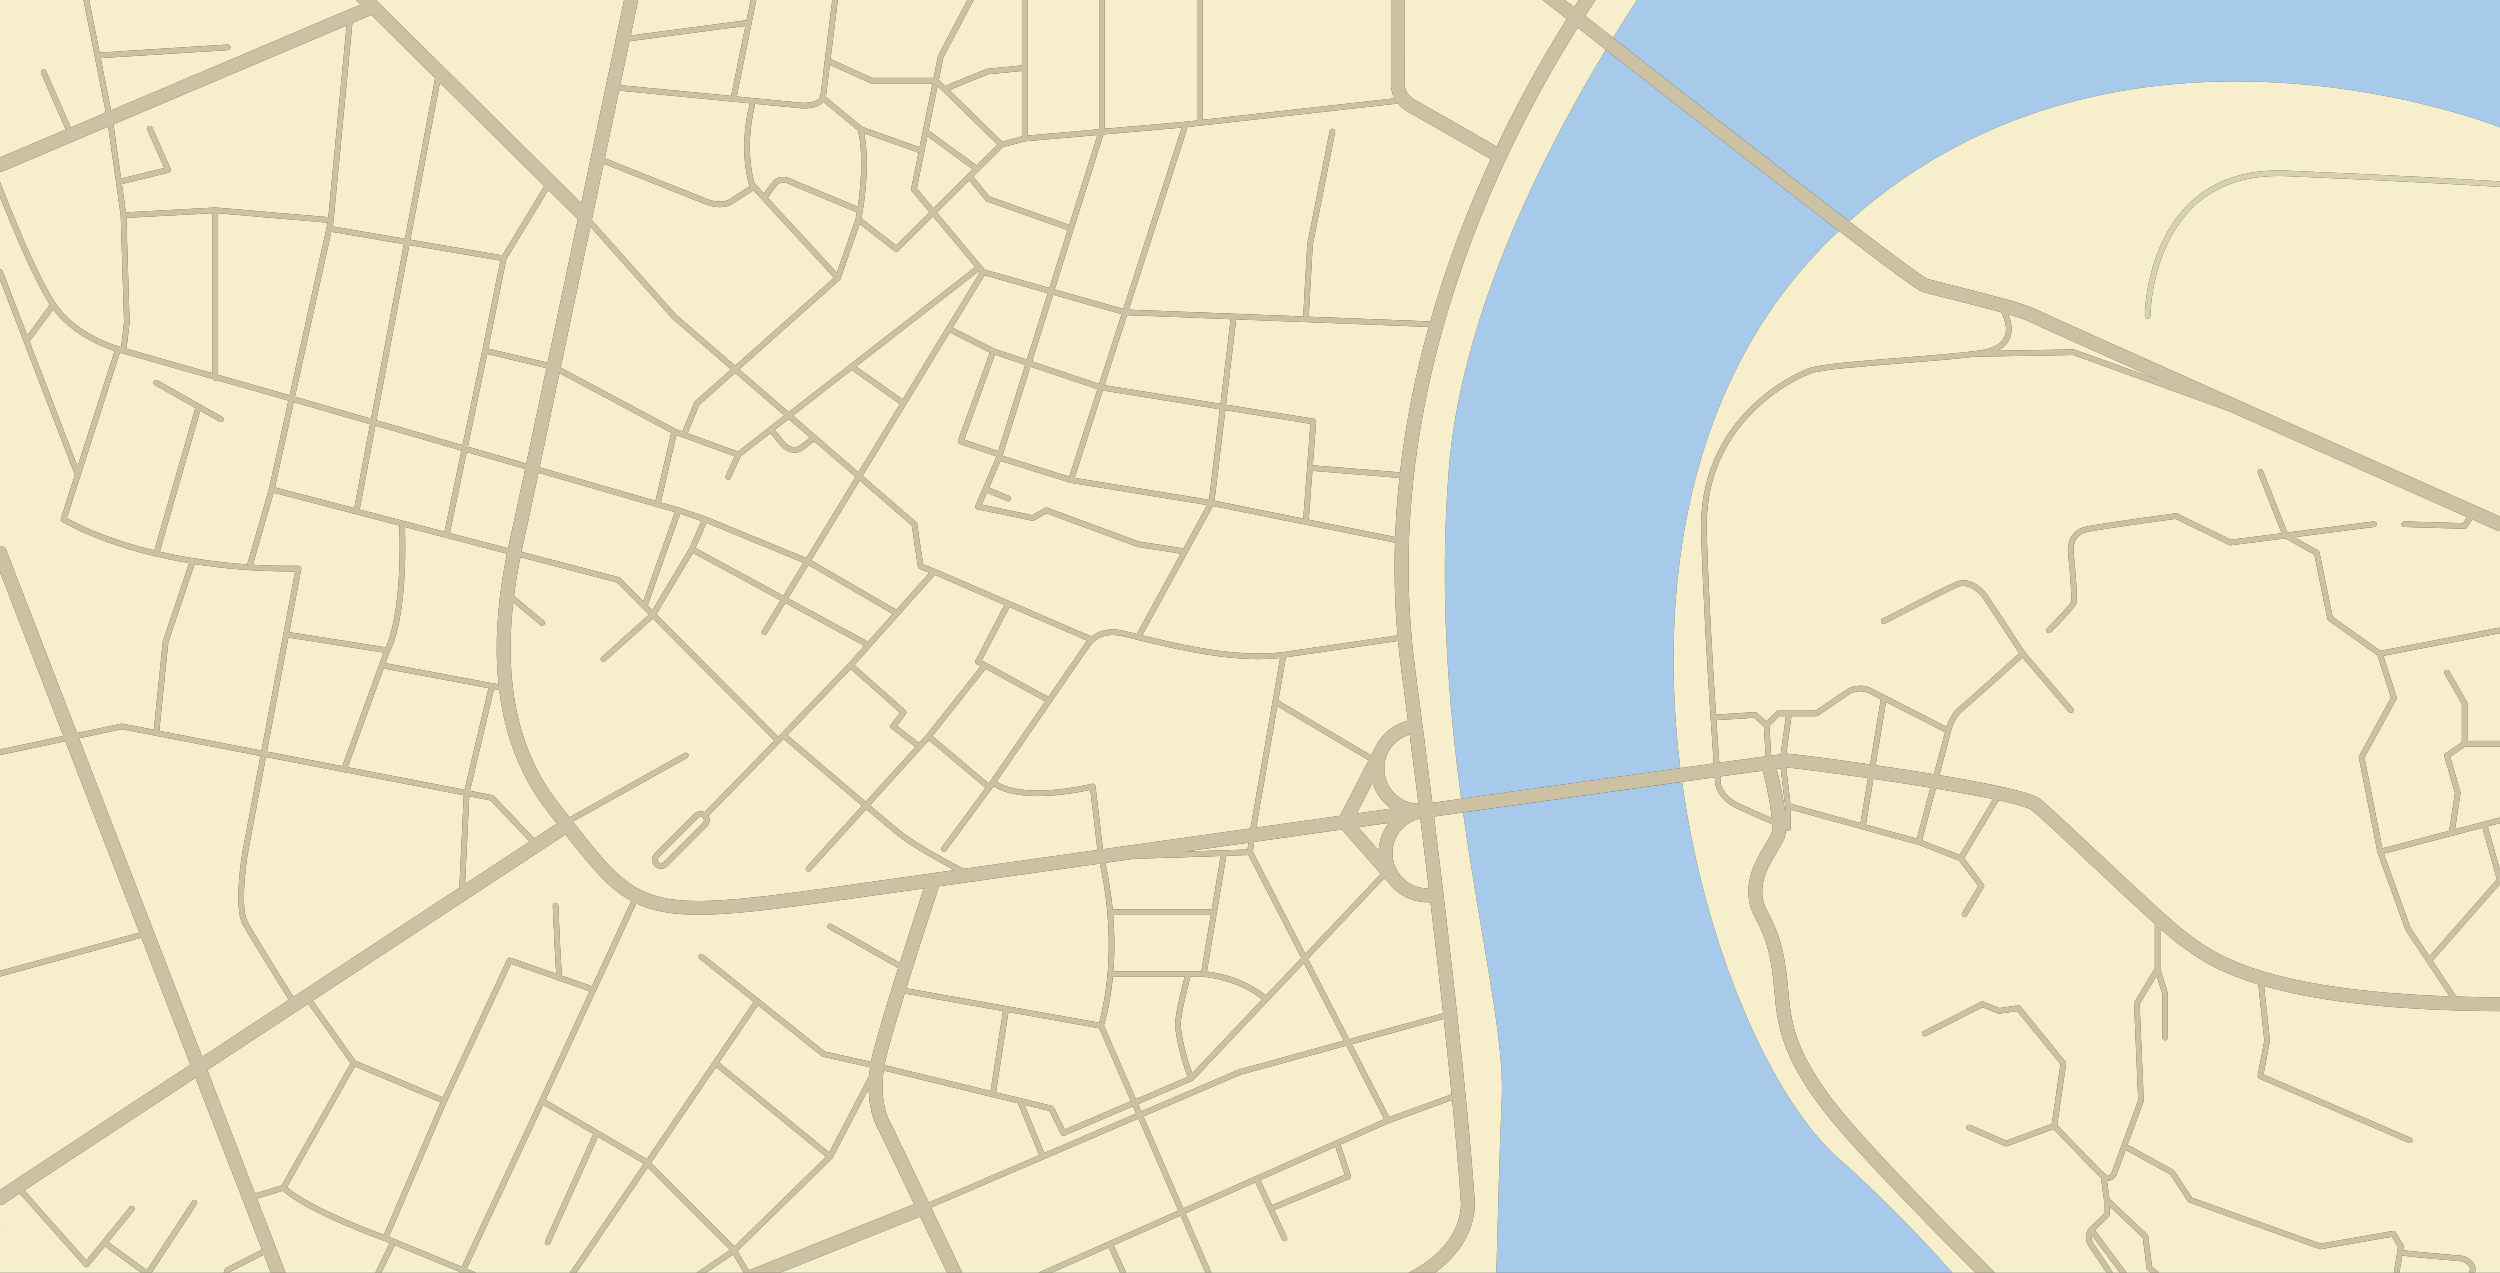 <?xml version="1.0" encoding="utf-8"?>
<!-- Generator: Adobe Illustrator 16.0.2, SVG Export Plug-In . SVG Version: 6.00 Build 0)  -->
<!DOCTYPE svg PUBLIC "-//W3C//DTD SVG 1.1//EN" "http://www.w3.org/Graphics/SVG/1.1/DTD/svg11.dtd">
<svg version="1.1" id="FINAL" xmlns="http://www.w3.org/2000/svg" xmlns:xlink="http://www.w3.org/1999/xlink" x="0px" y="0px"
	 width="1921.039px" height="978.001px" viewBox="3.45 0 1921.039 978.001" enable-background="new 3.45 0 1921.039 978.001"
	 xml:space="preserve">
<rect x="3.45" y="0" width="1921.039" height="978.001" fill="#333333" stroke="none"/>
<path fill="none" d="M0,130.752c0.556,1.479,1.756,4.647,3.45,9.024v-7.723C2.181,132.053,0.96,131.576,0,130.752z"/>
<g>
	<path fill="#A7CAEA" d="M1415.856,889.798c-49.557-43.869-101.826-158.42-119.877-289.069
		c-44.33,6.17-103.395,14.447-168.275,23.564c13.502,96.725,31.62,173.481,29.768,217.92c-1.491,35.773-2.997,88.485-4.204,135.787
		h350.453C1478.685,949.834,1449.014,919.149,1415.856,889.798z"/>
	<path fill="#A7CAEA" d="M1237.354,38.168c-49.887,82.559-111.438,205.729-120.664,322.878c-7.24,91.938-0.43,177.991,9.572,252.727
		c71.324-10.024,127.462-17.889,168.342-23.574c-17.244-140.035,5.457-296.677,112.755-403.974c3.015-3.015,6.05-5.951,9.101-8.83
		c-23.225-17.767-55.014-42.32-98.623-76.291C1290.259,79.619,1262.125,57.608,1237.354,38.168z"/>
	<path fill="#A7CAEA" d="M1322.416,91.207c45.617,35.542,78.418,60.855,101.998,78.877
		c209.802-188.142,500.074-72.231,500.074-72.231V0h-663.143c-5.799,8.875-11.99,18.594-18.424,29.04
		C1266.832,47.806,1294.341,69.329,1322.416,91.207z"/>
</g>
<g>
	<path fill="#F7EECB" d="M754,510.366c-1.039-0.541-1.444-1.821-0.904-2.861l22.138-42.662l-53.463-23.057l-61.717,69.279
		l39.19,34.701c0.827,0.73,0.955,1.977,0.293,2.863l-6.819,9.122l16.955,13.101l5.731-6.317l41.625-52.593L754,510.366z"/>
	<path fill="#F7EECB" d="M1009.101,399.326l66.42,13.343c0.555-15.055,1.65-30.207,3.284-45.438l-66.874-5.424L1009.101,399.326z"/>
	<path fill="#F7EECB" d="M688.063,556.885l6.903-9.233l-37.797-33.464l-48.649,50.651c7.354,6.286,36.889,31.536,60.138,51.217
		l38.151-42.046l-18.341-14.172C687.548,559.129,687.367,557.813,688.063,556.885z"/>
	<polygon fill="#F7EECB" points="306.813,956.839 296.494,978 356.035,978 356.389,977.244 	"/>
	<path fill="#F7EECB" d="M463.03,873.65l-36.868,81.882c-0.354,0.786-1.128,1.252-1.938,1.252c-0.294,0-0.588-0.061-0.871-0.188
		c-1.07-0.482-1.547-1.738-1.065-2.81l37.056-82.298l-38.429-22.522l-58.795,126.042L369.39,978h71.854l56.861-83.788L463.03,873.65
		z"/>
	<path fill="#F7EECB" d="M488.087,27.237l89.035-11.722L580.276,0h-86.449C492.033,8.51,490.112,17.624,488.087,27.237z"/>
	<polygon fill="#F7EECB" points="564.487,960.413 501.238,897.162 446.38,978 538.552,978 	"/>
	<path fill="#F7EECB" d="M293.696,1.45l0.005,0.003l0.002,0.002l156.369,154.633C462.146,98.822,474.076,42.212,482.973,0H292.228
		L293.696,1.45z"/>
	<path fill="#F7EECB" d="M667.525,496.291l-60.642-32.905l-14.297,23.518c-0.4,0.658-1.101,1.021-1.817,1.021
		c-0.376,0-0.757-0.101-1.103-0.31c-1.003-0.608-1.32-1.917-0.711-2.92l14.188-23.339l-67.249-36.493l-28.055,47.166l93.555,93.987
		l2.513-2.51l51.584-53.709L667.525,496.291z"/>
	<polygon fill="#F7EECB" points="760.846,513.968 719.973,565.61 763.202,601.942 764.657,599.843 764.659,599.841 806.575,538.95 	
		"/>
	<path fill="#F7EECB" d="M920.279,830.104c-0.059,0.059-0.125,0.111-0.19,0.164c-0.045,0.036-0.088,0.075-0.137,0.106
		c-0.063,0.045-0.135,0.076-0.203,0.112c-0.05,0.026-0.095,0.061-0.146,0.083l-41.635,17.82l2.422,5.574l74.501-31.975
		c0.089-0.038,0.182-0.069,0.273-0.097l80.869-22.269l-30.604-59.512l-85.122,89.961C920.3,830.087,920.287,830.094,920.279,830.104
		z"/>
	<polygon fill="#F7EECB" points="542.425,400.346 526.077,394.823 501.08,465.24 504.745,468.923 533.224,421.047 	"/>
	<path fill="#F7EECB" d="M500.496,890.688L582.5,769.85l-41.486-33.041c-0.918-0.731-1.068-2.068-0.338-2.986
		c0.729-0.916,2.066-1.067,2.983-0.338l93.516,74.473l35.61,8.01c0.545-2.956,1.216-6.021,2.054-9.216
		c4.041-15.406,11.365-39.436,18.729-62.805l-53.285-30.228c-1.021-0.578-1.379-1.875-0.8-2.896s1.875-1.379,2.896-0.8
		l52.496,29.779c7.411-23.438,14.666-45.648,18.44-57.137c-28.376,3.998-52.573,7.406-70.791,9.966
		c-73.926,10.387-111.434,13.719-138.282,6.008c-4.226-1.214-8.146-2.686-11.855-4.424l-69.674,150.879L500.496,890.688z"/>
	<path fill="#F7EECB" d="M343.713,843.206l49.48-106.104c0.461-0.988,1.595-1.469,2.626-1.107l35.114,12.277
		c-0.127-1.412-0.268-3.253-0.418-5.51c-0.309-4.629-0.666-11.058-1.063-19.099c-0.675-13.684-1.231-27.501-1.236-27.638
		c-0.048-1.173,0.862-2.161,2.036-2.209c1.165-0.041,2.16,0.864,2.209,2.036c0.747,18.539,2.138,48.133,2.896,53.964l22.965,8.03
		l30.269-65.546c-17.722-9.573-30.979-25.947-50.642-51.074l-194.217,127.74l32.958,46.167L343.713,843.206z"/>
	<path fill="#F7EECB" d="M985.762,538.219l71.261,42.211l3.063-5.961c0.008-0.016,0.016-0.027,0.023-0.042
		c1.606-3.411,3.721-6.595,6.318-9.431c5.103-5.571,11.682-9.438,18.907-11.198c-1.671-12.954-3.405-26.306-5.214-40.076
		c-0.926-7.052-1.719-14.137-2.389-21.251l-86.186,12.582L985.762,538.219z"/>
	<polygon fill="#F7EECB" points="566.759,964.009 546.122,978 574.169,978 574.835,977.733 	"/>
	<polygon fill="#F7EECB" points="638.145,888.902 553.62,819.973 503.666,893.584 567.77,957.685 	"/>
	<path fill="#F7EECB" d="M915.83,424.826l-0.002,0.002l-34.584,63.357c22.448,5.561,57.914,14.041,89.567,14.041
		c6.688,0,12.952-0.391,18.613-1.159l87.925-12.836c-2.039-23.451-2.697-47.228-1.975-71.258L935.46,388.866L915.83,424.826z"/>
	<path fill="#F7EECB" d="M341.979,847.087l-65.743-27.536l-52.264,92.651c17.522,15.253,64.444,32.998,74.396,36.659
		L341.979,847.087z"/>
	<polygon fill="#F7EECB" points="358.188,973.389 418.052,845.057 418.052,845.055 456.531,761.722 432.857,753.443 
		432.856,753.443 432.855,753.443 396.231,740.639 346.714,846.821 302.33,950.399 	"/>
	<path fill="#F7EECB" d="M813.178,850.828l8.456,17.052l50.732-21.714l-24.348-56.02l-69.69-12.439l-9.526,61.625l42.972,10.374
		C812.386,849.854,812.899,850.265,813.178,850.828z"/>
	<polygon fill="#F7EECB" points="272.8,816.994 240.181,771.305 162.739,822.239 199.407,917.106 219.853,910.858 	"/>
	<path fill="#F7EECB" d="M635.767,811.996c-0.313-0.07-0.606-0.212-0.858-0.412l-49.071-39.079l-29.819,43.939l84.635,69.021
		l30.669-58.788c0.182-2.099,0.43-4.268,0.759-6.516L635.767,811.996z"/>
	<polygon fill="#F7EECB" points="971.945,906.839 980.855,925.966 1036.783,902.756 1029.607,881.24 	"/>
	<polygon fill="#F7EECB" points="882.082,857.86 912.769,928.464 1067.063,859.963 1038.019,803.487 956.434,825.953 	"/>
	<path fill="#F7EECB" d="M821.459,872.575c-0.272,0.117-0.559,0.173-0.837,0.173c-0.781,0-1.533-0.438-1.902-1.181l-8.906-17.963
		l-19.093-4.609l15.129,36.959l70.636-30.313l-2.425-5.578L821.459,872.575z"/>
	<path fill="#F7EECB" d="M916.055,827.468c-5.579-14.91-9.04-30.753-9.604-39.067c-0.488-7.229,5.24-29.944,7.3-37.814h-55.144
		c-1.146,12.136-3.27,24.857-6.842,37.521l24.509,56.387L916.055,827.468z"/>
	<path fill="#F7EECB" d="M774.146,776.961l-75.553-13.485c-5.445,17.603-10.42,34.303-13.48,45.972
		c-0.819,3.125-1.459,6.102-1.967,8.948l81.513,19.93L774.146,776.961z"/>
	<path fill="#F7EECB" d="M854.477,749.117c-0.068-0.207-0.115-0.427-0.115-0.656c0-0.361,0.1-0.695,0.257-0.993
		c1.503-18.093,0.839-34.733-0.358-47.608c-1.563-16.752-4.231-29.83-5.716-36.255c-13.568,1.913-26.842,3.784-39.731,5.602
		c-30.078,4.241-58.383,8.232-83.771,11.812c-3.451,10.464-14.937,45.427-25.179,78.368l148.121,26.439
		C851.395,773.427,853.408,760.979,854.477,749.117z"/>
	<path fill="#F7EECB" d="M976.157,764.871l27.216-28.76l-40.678-79.096l-16.916,0.563l-14.91,88.972
		C937.819,747.33,958.634,750.766,976.157,764.871z"/>
	<path fill="#F7EECB" d="M858.971,746.337h67.628l7.256-43.289H858.8C859.778,715.195,860.216,730.156,858.971,746.337z"/>
	<path fill="#F7EECB" d="M302.875,955.219l-4.108-1.691c-2.935-1.047-58.305-20.941-78.021-38.5l-19.804,6.052L222.944,978h68.822
		L302.875,955.219z"/>
	<path fill="#F7EECB" d="M928.327,750.584h-10.186c-2.563,9.668-7.874,31.328-7.453,37.526c0.513,7.576,3.759,22.542,8.869,36.578
		l53.671-56.721C953.785,752.498,929.567,750.665,928.327,750.584z"/>
	<path fill="#F7EECB" d="M541.76,627.62c-0.71,0-1.376,0.277-1.878,0.779l-30.343,30.342c-1.035,1.035-1.035,2.72,0,3.755
		c0.5,0.501,1.168,0.778,1.877,0.778c0.71,0,1.377-0.277,1.879-0.778l30.343-30.343c1.035-1.036,1.034-2.72-0.001-3.754
		C543.136,627.897,542.468,627.62,541.76,627.62z"/>
	<polygon fill="#F7EECB" points="602.736,978 731.143,978 710.493,934.837 	"/>
	<path fill="#F7EECB" d="M679.17,869.356c-1.516-2.348-7.897-13.39-8.202-32.818l-27.75,53.198
		c-0.043,0.081-0.095,0.159-0.146,0.236c-0.017,0.021-0.032,0.043-0.05,0.063c-0.039,0.052-0.077,0.1-0.121,0.146
		c-0.018,0.023-0.038,0.046-0.06,0.067c-0.009,0.009-0.018,0.021-0.027,0.028l-72.702,71.057l8.712,14.802l127.075-50.902
		L679.17,869.356z"/>
	<path fill="#F7EECB" d="M683.097,850.154c1.92,8.896,5.024,13.486,5.057,13.531c0.176,0.247,0.308,0.477,0.438,0.749l28.513,59.604
		l84.841-36.408l-16.316-39.866l-19.724-4.763h-0.003h-0.002l-83.43-20.398C680.812,834.703,681.761,843.972,683.097,850.154z"/>
	<path fill="#F7EECB" d="M399.493,395.626c1.055-4.913,3.701-17.406,7.479-35.272l-44.874-12.95l-12.98,62.223l44.726,11.692
		c1.356-6.568,2.688-12.468,3.838-17.548C398.381,400.676,398.985,398.005,399.493,395.626z"/>
	<path fill="#F7EECB" d="M669.046,621.949l-42.714,47.071c-0.42,0.463-0.994,0.697-1.572,0.697c-0.509,0-1.021-0.183-1.428-0.552
		c-0.868-0.789-0.935-2.132-0.146-3.001l42.612-46.963c-23.488-19.884-53.301-45.37-60.26-51.321l-2.643,2.642l-55.048,56.507
		c1.39,2.611,0.987,5.932-1.209,8.128L516.298,665.5c-1.305,1.306-3.037,2.022-4.882,2.022s-3.577-0.718-4.883-2.022
		c-2.689-2.69-2.689-7.07,0-9.764l30.344-30.344c1.305-1.304,3.039-2.021,4.883-2.021c1.07,0,2.102,0.248,3.035,0.708l53.616-55.038
		l-93.32-93.753l-36.536,32.773c-0.405,0.364-0.913,0.543-1.418,0.543c-0.582,0-1.162-0.238-1.582-0.706
		c-0.783-0.873-0.71-2.217,0.163-3l36.371-32.627l-24.578-24.689l-74.22-19.402c-1.764,8.918-3.504,18.92-4.87,29.689l22.917,19.134
		c0.899,0.752,1.021,2.091,0.269,2.99c-0.419,0.503-1.022,0.765-1.631,0.765c-0.479,0-0.964-0.162-1.36-0.494l-20.8-17.364
		c-5.292,46.902-2.734,106.826,35.259,154.897c2.795,3.535,5.436,6.902,7.987,10.166l88.343-49.321
		c1.026-0.572,2.319-0.205,2.892,0.818s0.205,2.318-0.818,2.891l-87.768,49c34.602,44.265,47.77,61.004,96.709,61.006
		c23.34,0.003,54.806-3.803,100.628-10.24c23.333-3.277,56.486-7.948,95.656-13.471c-12.649-6.761-33.221-18.229-43.599-26.588
		C688.789,638.581,679.763,631.01,669.046,621.949z"/>
	<polygon fill="#F7EECB" points="878.179,859.537 718.938,927.877 742.916,978 801.187,978 908.886,930.187 	"/>
	<path fill="#F7EECB" d="M408.04,406.111c-1.167,5.163-2.525,11.181-3.906,17.896l75.012,19.609c0.366,0.098,0.7,0.288,0.967,0.558
		l17.646,17.727l24.261-68.346l-104.815-30.249c-3.692,17.473-6.284,29.696-7.322,34.545
		C409.357,400.289,408.747,402.987,408.04,406.111z"/>
	<path fill="#F7EECB" d="M800.886,611.719c-14.129,0-25.154-2.315-32.766-6.883c-0.041-0.024-0.083-0.053-0.124-0.079l-1.063-0.742
		l-1.567,2.265c-0.006,0.007-0.015,0.016-0.021,0.022c-0.005,0.008-0.008,0.018-0.016,0.025l-34.769,47.23
		c-0.416,0.564-1.063,0.864-1.712,0.864c-0.438,0-0.878-0.135-1.258-0.412c-0.945-0.697-1.147-2.026-0.452-2.973l33.588-45.626
		l-43.503-36.561L671.901,618.8c10.641,8.995,19.589,16.499,23.869,19.945c11.537,9.294,36.941,23.017,48.115,28.886
		c19.867-2.802,41.166-5.804,63.442-8.944c13.375-1.886,26.49-3.734,39.396-5.554l-5.417-46.229
		C835.198,608.281,818.229,611.719,800.886,611.719z"/>
	<polygon fill="#F7EECB" points="537.853,421.092 605.354,457.722 620.729,432.431 546.412,401.831 	"/>
	<path fill="#F7EECB" d="M717.591,440.092l-7.502-2.948c-0.709-0.278-1.214-0.915-1.323-1.667l-4.649-31.586l-40.04-34.587
		l-37.23,61.246l65.399,37.995L717.591,440.092z"/>
	<polygon fill="#F7EECB" points="689.361,471.781 624.638,434.179 609.093,459.75 670.428,493.033 	"/>
	<path fill="#F7EECB" d="M945.515,310.965l67.481,10.816c1.092,0.176,1.865,1.156,1.782,2.257l-2.528,33.532l67.017,5.435
		c2.697-23.725,6.692-47.641,11.995-71.682c2.938-13.332,6.292-26.711,10.023-40.115l-147.932-5.777L945.515,310.965z"/>
	<path fill="#F7EECB" d="M757.845,507.576l3.428,1.782c0.007,0.004,0.01,0.008,0.017,0.012c0,0,0.014,0.007,0.021,0.01L809,535.432
		l27.663-40.187c0.214-0.369,0.922-1.525,2.184-2.972l-59.702-25.746L757.845,507.576z"/>
	<path fill="#F7EECB" d="M877.324,420.192l-69.683-25.718l-9.621,5.461c-0.45,0.255-0.978,0.339-1.484,0.231l-41.989-8.78
		c-0.624-0.131-1.154-0.533-1.449-1.099c-0.296-0.563-0.32-1.229-0.07-1.815l5.746-13.445v-0.001l10.337-24.19l0.037-0.118
		l-28.229-9.53c-0.54-0.184-0.986-0.576-1.232-1.091c-0.248-0.516-0.278-1.107-0.084-1.646l24.426-67.483l-30.729-15.53
		l-66.983,110.187l41.179,35.569c0.388,0.332,0.641,0.794,0.714,1.297l4.584,31.149l9.191,3.612
		c0.009,0.005,0.017,0.011,0.027,0.015c0.013,0.005,0.022,0.007,0.037,0.013l120.159,51.817c3.534-2.775,8.861-5.42,16.347-5.42
		c2.419,0,4.963,0.286,7.558,0.851c2.834,0.614,6.565,1.533,10.873,2.602l33.688-61.716l-32.936-5.115
		C877.596,420.276,877.459,420.24,877.324,420.192z"/>
	<path fill="#F7EECB" d="M858.425,698.799h76.142l6.882-41.073l-67.11,2.242c-7.263,1.023-14.455,2.038-21.572,3.042
		C854.278,669.618,856.865,682.465,858.425,698.799z"/>
	<path fill="#F7EECB" d="M1006.468,732.841l58.032-61.332l-29.969-34.108c-22.393,3.151-44.965,6.33-67.401,9.49l-0.969,7.572
		L1006.468,732.841z"/>
	<path fill="#F7EECB" d="M274.236,17.672l-14.652,153.366c-0.006,0.086-0.021,0.171-0.038,0.255l-0.592,2.683l55.642,9.483
		l23.208-123.456L288.766,11.51L274.236,17.672z"/>
	<path fill="#F7EECB" d="M178.317,34.252c1.17-0.069,2.18,0.816,2.253,1.988c0.073,1.17-0.815,2.179-1.988,2.253l-97.779,6.125
		l7.954,40.178L280.591,3.439L277.103,0H71.968l8.001,40.413L178.317,34.252z"/>
	<path fill="#F7EECB" d="M968.712,635.943c22.401-3.155,43.887-6.181,64.451-9.076l21.913-42.652l-70.098-41.521L968.712,635.943z"
		/>
	<path fill="#F7EECB" d="M970.813,506.475c-33.454,0-70.841-9.262-93.261-14.825c0,0-0.011-0.005-0.019-0.007
		c-0.048-0.012-0.1-0.024-0.146-0.036c-4.882-1.212-9.099-2.259-12.182-2.93c-2.298-0.499-4.538-0.753-6.653-0.753
		c-6.856,0-11.531,2.604-14.431,5.085c-0.104,0.11-0.218,0.213-0.342,0.299c-2.279,2.04-3.356,3.919-3.452,4.092
		c-0.032,0.059-0.07,0.122-0.109,0.179l-70.867,102.94l1.018,0.711c6.942,4.14,17.209,6.239,30.519,6.239
		c20.706,0,41.527-5.188,41.734-5.24c0.173-0.043,0.348-0.063,0.521-0.063c0.426,0,0.848,0.128,1.205,0.375
		c0.504,0.349,0.834,0.895,0.903,1.502l5.685,48.498c40.067-5.646,77.849-10.973,113.356-15.973l22.844-130.938
		C982.063,506.192,976.588,506.475,970.813,506.475z"/>
	<path fill="#F7EECB" d="M1033.509,879.509l7.934,23.778c0.354,1.058-0.172,2.207-1.201,2.636L982.65,929.82l9.702,20.826
		c0.494,1.064,0.035,2.327-1.029,2.822c-0.291,0.136-0.595,0.2-0.896,0.2c-0.801,0-1.566-0.454-1.927-1.229l-20.438-43.878
		l-53.6,23.797L934.3,978h151.35c18.092-9.091,30.381-20.908,36.511-35.151c4.624-10.747,3.848-18.994,3.838-19.076
		c-0.015-0.111-0.019-0.19-0.023-0.302c-0.025-0.465-1.247-23.016-6.658-78.249l-48.54,17.742L1033.509,879.509z"/>
	<polygon fill="#F7EECB" points="811.657,978 864.129,978 855.33,958.611 	"/>
	<polygon fill="#F7EECB" points="859.214,956.888 868.794,978 929.666,978 910.578,934.084 	"/>
	<path fill="#F7EECB" d="M1071.013,858.352l47.873-17.497c-1.629-16.48-3.615-35.713-6.032-57.975l-70.646,19.453L1071.013,858.352z
		"/>
	<path fill="#F7EECB" d="M1040.22,798.475l72.168-19.872c-2.699-24.722-5.913-53.048-9.742-85.341
		c-0.678,0.035-1.358,0.06-2.038,0.06c-12.342,0-23.32-5.943-30.224-15.12l-3.066-3.487l-58.79,62.133L1040.22,798.475z"/>
	<path fill="#F7EECB" d="M424.771,146.004l-32.308,53.323l-13.796,68.575l45.547,10.8c7.145-33.862,15.184-71.979,23.254-110.254
		L424.771,146.004z"/>
	<path fill="#F7EECB" d="M710.058,113.13l9.914-49.055h-46.989c-0.303,0-0.603-0.064-0.879-0.189l-31.003-14.082l-3.042,24.634
		l27.905,23.024L710.058,113.13z"/>
	<polygon fill="#F7EECB" points="751.306,135.597 763.694,151 825.063,172.771 846.766,103.705 791.224,108.572 773.986,113.074 	
		"/>
	<path fill="#F7EECB" d="M753.855,127.078l16.013-15.901l-41.651-40.731c-0.14-0.106-0.269-0.228-0.384-0.37l-0.002-0.006
		l-3.953-3.868l-6.86,33.942L753.855,127.078z"/>
	<path fill="#F7EECB" d="M761.64,52.962c0.184-0.07,0.375-0.115,0.571-0.136l26.523-2.576V0h-37.102l-23.31,44.189l-3.445,17.05
		l4.992,4.883C735.944,63.117,755.229,55.483,761.64,52.962z"/>
	<path fill="#F7EECB" d="M788.735,54.519l-25.818,2.508c-11.753,4.622-24.602,9.852-29.828,12.24l40.435,39.538l15.213-3.976
		L788.735,54.519L788.735,54.519z"/>
	<polygon fill="#F7EECB" points="866.587,237.367 911.485,98.033 851.345,103.304 813.911,222.433 	"/>
	<polygon fill="#F7EECB" points="852.156,295.999 941.317,310.292 949.095,245.264 869.509,242.156 	"/>
	<polygon fill="#F7EECB" points="848,0 792.983,0 792.983,104.153 848,99.332 	"/>
	<path fill="#F7EECB" d="M752.86,205.156l-32.481-38.849l-26.709,26.521c-0.76,0.753-1.957,0.825-2.802,0.171l-26.84-20.847
		l-14.717,42.081c-0.015,0.041-0.034,0.081-0.051,0.122c-0.014,0.026-0.022,0.057-0.036,0.083c-0.05,0.106-0.109,0.211-0.178,0.308
		c-0.017,0.023-0.034,0.044-0.052,0.065c-0.067,0.09-0.142,0.175-0.225,0.253c-0.009,0.009-0.015,0.02-0.025,0.029
		c0,0-0.008,0.006-0.013,0.009l-0.01,0.011L571.55,283.77l37.979,32.805L752.86,205.156z"/>
	<path fill="#F7EECB" d="M525.408,390.117c0.017,0.005,0.031,0.006,0.048,0.01l20.533,6.94c0.023,0.007,0.041,0.02,0.063,0.027
		c0.021,0.009,0.045,0.011,0.064,0.021l76.845,31.642l37.854-62.27l-31.677-27.361c-1.705,1.311-4.805,3.688-8.188,6.27
		c-2.208,1.684-4.551,2.532-6.981,2.532c-0.523,0-1.051-0.038-1.582-0.118c-5.643-0.834-9.621-5.952-10.119-6.619l-6.832-8.277
		l-22.918,17.816l-7.571,16.521c-0.488,1.067-1.75,1.535-2.815,1.046c-1.066-0.487-1.535-1.749-1.046-2.815l6.827-14.899
		l-44.722-16.237l-11.946,51.683l14.123,4.075C525.381,390.104,525.395,390.111,525.408,390.117z"/>
	<polygon fill="#F7EECB" points="606.109,319.234 568.351,286.619 540.718,311.203 531.791,332.944 570.426,346.974 	"/>
	<path fill="#F7EECB" d="M613.375,138.449l49.186,20.389c2.043-13.411,4.755-38.604,0.269-58.176
		c-0.023-0.104-0.03-0.207-0.038-0.31L636.17,78.386c-5.993,6.434-18.44,4.753-19.604,4.578l-33.345-3.234
		c0.294,0.469,0.408,1.051,0.266,1.631c-8.055,32.983-1.235,56.333-0.192,59.571l7.168,7.777c1.244-1.864,3.287-4.767,6.291-8.558
		C601.882,133.677,609.759,136.149,613.375,138.449z"/>
	<path fill="#F7EECB" d="M660.947,168.094c0.095-0.468,0.448-2.222,0.915-4.944L611.569,142.3c-0.124-0.052-0.243-0.115-0.355-0.188
		c-0.28-0.182-7.035-4.489-11.131,0.679c-3.438,4.346-5.583,7.493-6.651,9.145l53.039,57.556L660.947,168.094z"/>
	<polygon fill="#F7EECB" points="697.045,306.892 756.378,209.288 755.611,208.4 661.398,281.637 	"/>
	<path fill="#F7EECB" d="M760.189,207.201l49.633,14.073l13.966-44.448l-62.082-22.022c-0.37-0.133-0.696-0.364-0.944-0.673
		l-12.486-15.523l-24.87,24.696l34.11,40.799L760.189,207.201z"/>
	<polygon fill="#F7EECB" points="770.422,346.664 791.238,280.416 767.955,272.596 744.332,337.855 	"/>
	<polygon fill="#F7EECB" points="808.548,225.328 759.972,211.555 735.511,251.795 767.487,267.956 792.512,276.363 	"/>
	<polygon fill="#F7EECB" points="750.802,130.109 716.091,104.729 707.981,144.856 720.669,160.031 	"/>
	<path fill="#F7EECB" d="M598.791,330.305l6.788,8.225c0.029,0.036,0.058,0.072,0.084,0.109c0.029,0.038,3.235,4.371,7.361,4.971
		c1.843,0.269,3.591-0.254,5.349-1.593c2.964-2.261,5.703-4.361,7.481-5.728l-16.467-14.223L598.791,330.305z"/>
	<path fill="#F7EECB" d="M692,188.498l25.643-25.462l-13.575-16.237c-0.413-0.493-0.58-1.15-0.452-1.782l5.594-27.68l-41.644-14.798
		c4.981,25.824-0.848,58.274-2.224,65.254L692,188.498z"/>
	<polygon fill="#F7EECB" points="865.282,241.413 812.638,226.487 796.538,277.715 848.014,295.006 	"/>
	<polygon fill="#F7EECB" points="850.839,300.093 829.209,367.215 932.498,384.021 940.813,314.514 	"/>
	<polygon fill="#F7EECB" points="846.711,299.052 795.267,281.77 773.769,350.185 825.054,366.257 	"/>
	<path fill="#F7EECB" d="M825.945,370.972c-0.051-0.012-0.102-0.016-0.151-0.029l-53.491-16.765l-8.771,20.522l15.451,6.412
		c1.084,0.45,1.598,1.693,1.148,2.777c-0.34,0.816-1.131,1.311-1.963,1.311c-0.273,0-0.549-0.052-0.814-0.162l-15.491-6.43
		l-3.91,9.147l38.668,8.088l9.783-5.553c0.543-0.309,1.196-0.361,1.783-0.146l70.41,25.983l34.235,5.317l18.21-33.359
		L826.087,371.01C826.037,371.002,825.992,370.983,825.945,370.972z"/>
	<polygon fill="#F7EECB" points="630.607,334.779 663.055,362.807 694.831,310.531 657.895,284.36 612.81,319.407 630.599,334.774 	
		"/>
	<polygon fill="#F7EECB" points="936.688,384.779 1004.904,398.483 1010.396,325.666 945.011,315.187 	"/>
	<path fill="#F7EECB" d="M943.889,653.393h0.015l18.189-0.609l0.674-5.277c-16.424,2.313-32.764,4.615-48.898,6.891L943.889,653.393
		z"/>
	<path fill="#F7EECB" d="M213.693,378.613l-15.917,55.361c11.039,0.647,22.722,0.948,35.021,0.794
		c0.646-0.021,1.243,0.27,1.653,0.758c0.409,0.487,0.577,1.132,0.461,1.758l-9.104,48.478l74.03,11.675
		c2.618-5.49,12.44-30.521,10.525-93.552L213.693,378.613z"/>
	<path fill="#F7EECB" d="M226.425,439.057c-27.845,0-52.422-2.296-73.431-5.626l-20.25,60.311l-6.896,67.845l78.547,15.167
		l25.863-137.711C228.975,439.053,227.693,439.057,226.425,439.057z"/>
	<polygon fill="#F7EECB" points="229.172,309.04 214.739,374.495 275.685,390.428 287.805,325.961 	"/>
	<polygon fill="#F7EECB" points="255.233,171.109 171.006,163.896 171.006,288.018 225.996,303.708 	"/>
	<polygon fill="#F7EECB" points="270.711,589.555 360.438,606.88 378.847,528.781 298.235,513.664 	"/>
	<polygon fill="#F7EECB" points="279.806,391.505 345.004,408.55 358.005,346.222 291.905,327.145 	"/>
	<polygon fill="#F7EECB" points="288.593,321.767 313.81,187.635 258.037,178.128 230.088,304.883 	"/>
	<polygon fill="#F7EECB" points="358.876,342.051 374.101,269.063 374.101,269.061 387.939,200.271 317.996,188.348 
		292.694,322.951 	"/>
	<polygon fill="#F7EECB" points="225.023,489.94 208.567,577.557 266.486,588.739 298.139,501.469 	"/>
	<path fill="#F7EECB" d="M870.859,237.957l133.981,5.232l3.115-55.269c0.007-0.099,0.02-0.195,0.037-0.293l17.206-86.985
		c0.229-1.151,1.347-1.899,2.496-1.672c1.15,0.227,1.9,1.347,1.672,2.496l-17.177,86.842l-3.105,55.047l93.385,3.646
		c11.813-41.521,27.375-83.281,46.52-124.745c-13.059-7.506-52.599-30.219-63.088-35.985c-3.607-1.985-6.279-4.311-8.252-6.723
		L916.091,97.597L870.859,237.957z"/>
	<path fill="#F7EECB" d="M1221.485,12.197c6.721,5.286,13.906,10.931,21.438,16.843c6.434-10.446,12.625-20.165,18.424-29.04
		h-31.898C1226.865,3.888,1224.209,7.951,1221.485,12.197z"/>
	<path fill="#F7EECB" d="M177.261,974.152l27.394-14.011L153.66,828.209L22.157,914.7l47.661,53.677l11.641-14.29
		c0.065-0.236,0.168-0.469,0.32-0.679c0.201-0.274,0.458-0.479,0.741-0.626l20.561-25.238c0.74-0.91,2.079-1.048,2.985-0.307
		c0.911,0.741,1.05,2.08,0.309,2.989l-19.668,24.145l29.593,21.587l34.803-53.054c0.645-0.979,1.96-1.255,2.941-0.61
		c0.98,0.644,1.254,1.961,0.61,2.94L120.04,978h55.17l1.034-2.712C176.431,974.798,176.794,974.392,177.261,974.152z"/>
	<path fill="#F7EECB" d="M5.435,208.311l18.949,49.371l17.422-23.521C29.397,215.041,12.995,175.61,3.45,151.478v55.475
		C4.305,206.952,5.11,207.466,5.435,208.311z"/>
	<polygon fill="#F7EECB" points="179.923,977.563 179.757,978 211.557,978 206.194,964.127 	"/>
	<path fill="#F7EECB" d="M35.031,56.358c-0.471-1.074,0.02-2.326,1.096-2.797c1.074-0.472,2.327,0.021,2.799,1.096l18.91,43.252
		L84.761,86.49L67.638,0H3.45v120.975l50.475-21.406L35.031,56.358z"/>
	<path fill="#F7EECB" d="M673.442,59.826h47.387l3.393-16.778c0.04-0.197,0.106-0.39,0.202-0.567L746.716,0h-99.463l-5.606,45.384
		L673.442,59.826z"/>
	<path fill="#F7EECB" d="M1075.015,75.569c-3.131-5.945-2.875-11.608-2.697-13.351V0H927.466v92.052L1075.015,75.569z"/>
	<path fill="#F7EECB" d="M91.483,269.719c-3.668-1.207-8.637-3.065-14.181-5.745c-9.859-4.767-23.309-13.088-32.945-26.118
		l-18.17,24.528l36.87,96.064L91.483,269.719z"/>
	<path fill="#F7EECB" d="M523.154,241.966l45.154,39.005l75.971-67.589l-61.85-67.118l-15.958,10.278
		c-0.593,0.417-4.027,2.631-10.014,2.631c-3.146,0-6.996-0.611-11.513-2.417c-10.536-4.215-60.983-24.313-77.635-30.947
		c-3.012,14.281-6.065,28.77-9.117,43.246L523.154,241.966z"/>
	<path fill="#F7EECB" d="M522.527,329.58l5.267,1.913l9.181-22.358c0.122-0.298,0.311-0.563,0.553-0.779l27.581-24.537
		l-44.836-38.728c-0.071-0.061-0.136-0.126-0.197-0.193l-62.97-70.679c-7.939,37.654-15.821,75.03-22.826,108.229L522.527,329.58z"
		/>
	<path fill="#F7EECB" d="M546.525,152.811c11.335,4.535,17.252,0.437,17.497,0.26c0.041-0.03,0.064-0.044,0.106-0.074l15.438-9.943
		c-0.053-0.096-0.102-0.189-0.14-0.291c-0.375-1.032-9.038-25.669-0.066-62.407c0.089-0.372,0.279-0.689,0.524-0.949L479.152,69.63
		c-3.514,16.67-7.194,34.134-10.953,51.961C484.108,127.927,535.839,148.536,546.525,152.811z"/>
	<path fill="#F7EECB" d="M112.05,720.558L4.015,750.244c-0.188,0.052-0.377,0.076-0.563,0.076v163.973l146.291-96.219
		L112.05,720.558z"/>
	<path fill="#F7EECB" d="M84.02,957.671l-12.482,15.324c-0.395,0.483-0.979,0.771-1.604,0.782c-0.015,0-0.03,0-0.045,0
		c-0.605,0-1.185-0.259-1.589-0.712L18.571,917.06l-12.2,8.023c-0.899,0.593-1.911,0.875-2.913,0.875c-0.002,0-0.004,0-0.004,0
		L3.45,978h108.442L84.02,957.671z"/>
	<path fill="#F7EECB" d="M103.014,247.646l-2.342,20.302l66.087,18.857V163.823l-66.216,3.567l2.483,79.945
		C103.03,247.44,103.026,247.544,103.014,247.646z"/>
	<path fill="#F7EECB" d="M1127.703,624.293c-7.379,1.036-14.83,2.085-22.347,3.142c26.559,214.374,31.021,291.77,31.217,295.367
		c0.145,1.568,0.754,11.25-4.362,23.549c-3.729,8.958-11.194,20.784-26.102,31.65h47.156c1.207-47.303,2.713-100.015,4.204-135.788
		C1159.323,797.774,1141.205,721.017,1127.703,624.293z"/>
	<path fill="#F7EECB" d="M617.033,78.743c0.043,0.003,0.084,0.009,0.125,0.015c3.544,0.55,13.271,0.831,16.601-4.16L642.973,0
		H584.61l-15.063,74.133L617.033,78.743z"/>
	<path fill="#F7EECB" d="M565.295,73.721l10.933-53.803l-89.068,11.726c-2.265,10.743-4.649,22.063-7.125,33.802L565.295,73.721z"/>
	<path fill="#F7EECB" d="M53.673,569.526L3.894,580.123c-0.147,0.031-0.297,0.047-0.442,0.047v165.823l107.06-29.418L53.673,569.526
		z"/>
	<polygon fill="#F7EECB" points="852.248,98.959 914.277,93.524 923.216,92.526 923.216,0 852.248,0 852.248,0.686 	"/>
	<path fill="#F7EECB" d="M99.165,416.578c6.609,2.092,14.26,4.271,22.897,6.364l31.423-109.431l-30.993-17.524
		c-1.021-0.577-1.382-1.873-0.804-2.895c0.577-1.021,1.873-1.382,2.896-0.806l49.592,28.041c1.021,0.579,1.38,1.874,0.803,2.896
		c-0.392,0.69-1.109,1.079-1.851,1.079c-0.354,0-0.714-0.09-1.044-0.276l-14.795-8.364l-31.088,108.256
		c18.372,4.231,40.903,7.988,67.231,9.78l16.729-58.188l14.916-67.646l-55.122-15.729c-0.316,0.188-0.682,0.302-1.076,0.302
		c-0.818,0-1.52-0.468-1.873-1.146l-69.184-19.739c-0.235-0.056-1.034-0.245-2.277-0.594L54.812,398.11
		C59.292,400.67,74.36,408.729,99.165,416.578z"/>
	<path fill="#F7EECB" d="M189.738,654.802l13.874-73.874L96.899,560.322l-32.706,6.963l94.627,244.816l66.524-43.753
		c-7.83-12.535-29.576-47.461-35.374-58.003C182.688,697.104,189.446,656.521,189.738,654.802z"/>
	<path fill="#F7EECB" d="M8.404,422.949l54.238,140.323l33.795-7.194c0.28-0.059,0.565-0.063,0.847-0.008l24.377,4.706l6.881-67.701
		c0.017-0.156,0.051-0.312,0.101-0.462l20.104-59.878c-9.212-1.556-17.696-3.303-25.435-5.127c-0.12-0.014-0.24-0.033-0.358-0.067
		c-0.038-0.011-0.071-0.03-0.107-0.043c-9.559-2.268-17.962-4.648-25.153-6.931c-30.309-9.609-45.899-19.28-46.55-19.688
		c-0.822-0.516-1.188-1.522-0.894-2.447l10.737-33.519L3.45,214.997v204.568C5.581,419.567,7.591,420.844,8.404,422.949z"/>
	<path fill="#F7EECB" d="M507.156,384.844l12.068-52.212l-85.86-45.855c-5.938,28.143-11.205,53.088-15.278,72.361L507.156,384.844z
		"/>
	<polygon fill="#F7EECB" points="3.45,439.593 3.45,575.875 52.122,565.513 	"/>
	<path fill="#F7EECB" d="M302.941,500.688l-3.237,8.928l86.869,16.292c-0.846-7.992-1.324-16.215-1.414-24.67
		c-0.305-28.676,3.736-55.148,7.837-75.75l-78.349-20.481C316.629,475.01,304.422,498.155,302.941,500.688z"/>
	<path fill="#F7EECB" d="M1073.423,655.515c0,14.991,12.194,27.185,27.185,27.185c0.26,0,0.521-0.009,0.778-0.017
		c-2.017-16.865-4.194-34.766-6.544-53.739C1082.509,631.571,1073.423,642.438,1073.423,655.515z"/>
	<path fill="#F7EECB" d="M364.612,607.687l17.217,3.324c0.435,0.083,0.833,0.3,1.14,0.622l31.02,32.644l17.396-11.441
		c-2.137-2.729-4.338-5.535-6.645-8.452c-20.491-25.929-33.101-57.479-37.659-94.058l-4.054-0.76L364.612,607.687z"/>
	<path fill="#F7EECB" d="M1093.442,617.688c-2.109-16.923-4.354-34.673-6.742-53.277c-7.532,2.164-13.623,7.435-16.908,14.312
		c-0.073,0.203-0.157,0.404-0.26,0.601l-0.149,0.295c-1.451,3.341-2.253,7.029-2.253,10.908
		C1067.129,605.222,1078.854,617.225,1093.442,617.688z"/>
	<path fill="#F7EECB" d="M1216.687,0h-10.695c2.285,1.802,4.646,3.661,7.084,5.58C1214.3,3.672,1215.503,1.815,1216.687,0z"/>
	<path fill="#F7EECB" d="M1082.879,63.328c-0.131,1.047-0.745,8.749,8.143,13.637c10.362,5.699,48.691,27.709,62.489,35.642
		c0.748-1.571,1.498-3.145,2.256-4.714c17.635-36.551,35.896-68.253,51.591-93.302c-6.73-5.298-12.939-10.192-18.509-14.591H1082.94
		v62.526C1082.939,62.839,1082.933,63.026,1082.879,63.328z"/>
	<polygon fill="#F7EECB" points="318.782,184.173 389.384,196.207 421.663,142.932 341.448,63.608 	"/>
	<path fill="#F7EECB" d="M96.504,137.179l33.095-8.075l-12.995-29.421c-0.475-1.073,0.013-2.327,1.085-2.803
		c1.074-0.474,2.326,0.013,2.803,1.084l14.02,31.743c0.253,0.575,0.239,1.234-0.037,1.796c-0.277,0.564-0.792,0.978-1.402,1.126
		l-35.967,8.775l3.081,21.751l68.582-3.696c0.025-0.002,0.049,0.001,0.073,0c0.015,0,0.027-0.004,0.042-0.004
		c0.02,0,0.038,0.006,0.058,0.006c0.04,0.001,0.083-0.002,0.124,0.002l86.65,7.425l14.074-147.33L90.606,95.548L96.504,137.179z"/>
	<path fill="#F7EECB" d="M377.814,272.067l-14.845,71.164l44.884,12.953c4.136-19.563,9.472-44.84,15.482-73.324L377.814,272.067z"
		/>
	<path fill="#F7EECB" d="M1116.69,361.046c9.227-117.148,70.777-240.319,120.664-322.878c-7.54-5.917-14.781-11.605-21.586-16.957
		c-15.896,25.401-33.568,56.307-50.568,91.567c-45.536,94.457-95.434,240.453-74.549,399.562
		c4.979,37.907,9.425,72.692,13.396,104.556c7.565-1.063,14.963-2.104,22.215-3.123
		C1116.261,539.037,1109.449,452.983,1116.69,361.046z"/>
	<path fill="#F7EECB" d="M3.45,132.054v7.723c8.358,21.588,28.704,72.428,42.71,93.271c14.159,21.076,39.405,30.44,48.906,33.337
		l1.461,0.403l2.247-19.473l-2.542-81.754L86.56,97.265L5.525,131.631C4.847,131.919,4.144,132.054,3.45,132.054z"/>
	<path fill="#F7EECB" d="M1058.136,601.506l-12.1,23.55c8.981-1.266,17.783-2.502,26.401-3.715
		C1065.699,616.544,1060.596,609.595,1058.136,601.506z"/>
	<path fill="#F7EECB" d="M1062.855,653.54c0.399-7.776,3.161-15.143,7.923-21.242c-7.849,1.104-15.739,2.215-23.662,3.33
		L1062.855,653.54z"/>
	<polygon fill="#F7EECB" points="364.041,611.902 360.806,679.256 410.38,646.649 380.355,615.053 	"/>
	<path fill="#F7EECB" d="M267.501,593.262l-59.718-11.53l-13.863,73.815c-1.908,11.281-5.684,42.832-0.228,52.751
		c5.653,10.278,27.367,45.166,35.202,57.715l127.518-83.869l3.414-71.055L267.501,593.262z"/>
	<path fill="#F7EECB" d="M1886.235,581.494l7.837,27.189c0.087,0.295,0.106,0.604,0.063,0.908l-4.203,27.604l34.018-8.947
		c0.183-0.049,0.363-0.063,0.541-0.063v-54.573h-26.555L1886.235,581.494z"/>
	<path fill="#F7EECB" d="M1372.941,610.266c1.077,5.673,1.802,10.398,2.259,14.36l0.012-5.199l-3.485-29.097
		c-0.924,0.12-1.955,0.256-3.11,0.408C1369.646,594.846,1371.406,602.194,1372.941,610.266z"/>
	<path fill="#F7EECB" d="M1375.941,589.806l3.334,27.826l53.841,14.862l5.66-34.603c-32.647-4.715-58.846-7.966-62.184-8.157
		C1376.437,589.75,1376.205,589.776,1375.941,589.806z"/>
	<path fill="#F7EECB" d="M1743.198,757.702l4.463,41.798c0.023,0.207,0.017,0.418-0.023,0.623l-4.851,25.517l113.132,48.611
		c1.078,0.463,1.576,1.713,1.113,2.788c-0.346,0.807-1.13,1.287-1.952,1.287c-0.278,0-0.564-0.056-0.839-0.174l-114.695-49.283
		c-0.916-0.394-1.438-1.369-1.252-2.35l5.11-26.881l-4.616-43.239c-32.669-9.914-47.785-21.096-56.989-27.912
		c-1.399-1.037-2.609-1.932-3.704-2.688c-3.094-2.142-8.186-6.401-14.608-12.078v30.517l5.646,18.639
		c0.06,0.199,0.09,0.406,0.09,0.615v33.775c0,1.172-0.95,2.124-2.124,2.124c-1.173,0-2.125-0.952-2.125-2.124v-33.461l-4.255-14.049
		l-13.139,21.938l3.158,73.913c0.011,0.281-0.032,0.563-0.129,0.825l-12.257,33.229l35.145,19.319
		c0.304,0.168,0.56,0.403,0.75,0.692l13.631,20.649l98.646,35.263l55.53-9.676c0.862-0.15,1.725,0.241,2.179,0.988l5.948,9.771
		c0.263,0.435,0.364,0.949,0.282,1.449l-0.423,2.559c6.835,0.926,30.518,3.053,45.664,4.327c0.153,0.013,0.304,0.043,0.453,0.089
		c0.731,0.227,7.215,2.371,9.032,7.491c0.616,1.739,0.605,3.552-0.01,5.415h19.308V776.996c-0.007,0-0.015,0-0.015,0
		C1835.074,776.596,1779.164,767.986,1743.198,757.702z"/>
	<path fill="#F7EECB" d="M1417.091,868.622c-36.632-42.508-46.147-69.478-49.168-96.894c-0.399-3.622-0.734-7.116-1.06-10.495
		c-1.874-19.579-3.354-35.043-14.783-56.13c-5.416-9.992-6.604-20.818-3.53-32.178c2.528-9.357,7.409-17.449,11.334-23.951
		c2.054-3.407,3.829-6.352,4.661-8.489c0.578-1.485,0.776-3.938,0.693-7.028c-8.334-3.636-19.555-8.586-27.327-12.232
		c-14.769-6.933-16.349-18.22-16.407-18.697c-0.004-0.034-0.009-0.066-0.011-0.102c-0.011-0.135-0.148-1.955-0.39-5.188
		c-7.715,1.069-16.117,2.235-25.125,3.489c18.051,130.649,70.32,245.2,119.877,289.069c33.157,29.353,62.828,60.035,87.863,88.203
		h17.666C1496.033,952.622,1444.632,900.584,1417.091,868.622z"/>
	<path fill="#F7EECB" d="M1547.721,260.288c-1.676,3.868-4.744,6.958-9.169,9.247l58.261-1.029c0.262-0.01,0.514,0.037,0.757,0.126
		l65.771,23.76c-53.578-23.936-95.253-42.66-99.406-44.847c-2.924-1.54-9.32-3.656-17.274-5.98
		C1548.858,246.92,1550.457,253.969,1547.721,260.288z"/>
	<path fill="#F7EECB" d="M1358.839,558.265l-7.473-6.748l-29.066,1.834c0.868,13.138,1.651,24.348,2.25,32.693
		c15.221-2.103,27.114-3.729,35.657-4.876L1358.839,558.265z"/>
	<path fill="#F7EECB" d="M1294.604,590.197c9.379-1.305,17.955-2.495,25.729-3.568c-0.633-8.814-1.477-20.874-2.409-35.065
		c-0.002-0.021-0.007-0.041-0.011-0.063c-0.001-0.021,0.004-0.041,0.004-0.063c-2.574-39.135-5.834-94.383-7.262-142.203
		c-0.597-19.966,2.723-38.678,9.863-55.613c5.892-13.971,14.403-26.812,25.299-38.164c21.728-22.64,45.199-31.602,47.805-32.549
		c8.546-3.105,38.013-5.423,69.207-7.874c21.515-1.689,43.763-3.438,60.253-5.521c11.233-1.419,18.212-5.088,20.735-10.903
		c2.707-6.233-0.124-13.846-2.563-18.593c-13.402-3.757-29.642-7.823-41.415-10.771c-8.837-2.214-15.817-3.962-18.931-4.889
		c-1.688-0.503-5.007-1.491-64.447-46.963c-3.052,2.879-6.087,5.815-9.102,8.83C1300.062,293.521,1277.36,450.162,1294.604,590.197z
		"/>
	<path fill="#F7EECB" d="M1375.753,550.33h-5.165l-7.506,7.747l1.347,22.527c3-0.398,5.44-0.718,7.33-0.957L1375.753,550.33z"/>
	<path fill="#F7EECB" d="M1442.981,598.504l-5.746,35.129l39.148,10.809l10.382-39.193c-5.603-0.916-11.604-1.872-18.037-2.871
		C1459.954,601.013,1451.289,599.716,1442.981,598.504z"/>
	<path fill="#F7EECB" d="M1489.496,594.933l8.556-32.299c-6.218-3.16-29.929-15.224-45.413-23.171l-7.942,48.562
		c8.194,1.193,16.593,2.45,24.865,3.732C1476.707,592.864,1483.341,593.923,1489.496,594.933z"/>
	<path fill="#F7EECB" d="M1325.322,596.655c0.231,3.123,0.373,4.992,0.402,5.377c0.112,0.727,1.719,9.584,13.993,15.347
		c7.128,3.346,17.186,7.798,25.223,11.313c-0.971-10.559-4.007-25.313-6.915-36.528
		C1349.599,593.306,1338.554,594.824,1325.322,596.655z"/>
	<path fill="#F7EECB" d="M1922.334,407.654c-1.778-0.79-8.604-3.82-19.192-8.523l-4.079,6.214c-0.395,0.6-1.063,0.959-1.775,0.959
		c-0.021,0-0.042,0-0.063-0.001l-46.37-1.38c-1.175-0.035-2.095-1.015-2.062-2.187c0.036-1.174,1.031-2.104,2.188-2.062
		l45.184,1.344l3.043-4.636c-37.27-16.555-112.735-50.09-182.684-81.266l-120.027-43.358l-75.939,1.345
		c-16.217,1.932-37.129,3.574-57.394,5.167c-29.538,2.32-60.084,4.721-68.088,7.632c-2.511,0.912-25.13,9.55-46.189,31.497
		c-23.61,24.602-35.045,55.12-33.982,90.709c1.4,46.934,4.569,101.042,7.117,140.003l29.974-1.892
		c0.575-0.034,1.135,0.161,1.561,0.544l7.257,6.555l7.354-7.59c0.399-0.413,0.949-0.646,1.524-0.646h28.805l24.953-16.91
		c0.069-0.049,0.144-0.092,0.215-0.13c0.377-0.193,9.312-4.708,18.124,0.015c6.854,3.672,47.177,24.188,57.38,29.377
		c1.15-3.708,3.898-10.463,9.653-15.257c6.732-5.61,39.133-34.854,46.166-41.21l-28.271-43.023c-0.615-0.79-9.596-12-19.072-7.788
		c-11.283,5.015-55.207,27.758-55.649,27.986c-1.044,0.539-2.323,0.132-2.862-0.909c-0.541-1.041-0.133-2.323,0.908-2.863
		c1.811-0.938,44.479-23.03,55.876-28.096c12.869-5.721,23.771,8.553,24.232,9.164c0.026,0.034,0.051,0.071,0.075,0.107
		l29.243,44.501l36.877,43.233c0.76,0.892,0.653,2.232-0.24,2.995c-0.892,0.761-2.232,0.654-2.992-0.238l-35.546-41.673
		c-7.654,6.917-39.222,35.406-46.025,41.077c-6.982,5.819-8.887,15.383-8.904,15.479c-0.004,0.023-0.017,0.045-0.021,0.069
		c-0.005,0.024-0.006,0.05-0.014,0.074l-8.892,33.565c68.281,11.37,74.92,16.56,77.249,18.382
		c6.469,5.063,24.743,22.231,45.91,42.113c27.245,25.596,58.125,54.608,67.273,60.94c1.231,0.853,2.565,1.841,3.979,2.887
		c16.999,12.586,55.021,40.74,197.691,45.688l-33.761-50.68c-0.099-0.142-0.174-0.296-0.231-0.457l-21.381-59.266
		c-0.012-0.032-0.018-0.066-0.028-0.1c-0.01-0.027-0.021-0.054-0.026-0.081c-0.005-0.019-0.005-0.033-0.009-0.053
		c-0.007-0.024-0.018-0.051-0.022-0.077l-14.306-72.648c-0.098-0.485-0.02-0.99,0.218-1.426l24.419-44.832l-10.341-32.378
		l-37.658-26.716c-0.438-0.313-0.745-0.781-0.851-1.312l-10.004-49.373l-22.532-12.543l-41.518,5.33
		c-0.407,0.052-0.824-0.017-1.197-0.197l-41.483-20.113c-6.101,0.821-54.266,7.335-67.727,10.088
		c-12.351,2.525-10.627,15.201-10.548,15.739c0.005,0.031,0.01,0.069,0.015,0.103c0.842,8.255,3.477,35.491,1.993,39.347
		c-1.503,3.908-16.469,18.911-19.452,21.879c-0.413,0.412-0.957,0.618-1.497,0.618c-0.547,0-1.093-0.209-1.508-0.626
		c-0.826-0.832-0.824-2.177,0.01-3.006c8.469-8.421,17.697-18.352,18.479-20.391c0.736-2.332-0.563-20.819-2.249-37.35
		c-0.079-0.563-0.555-4.499,0.729-8.816c1.295-4.354,4.631-9.913,13.175-11.659c14.451-2.953,66.441-9.927,68.646-10.222
		c0.415-0.057,0.835,0.012,1.209,0.194l41.493,20.117l38.869-4.989l-18.331-46.313c-0.431-1.091,0.104-2.324,1.195-2.758
		c1.088-0.432,2.324,0.104,2.757,1.194l18.728,47.317l66.193-8.495c1.16-0.15,2.229,0.673,2.377,1.836
		c0.149,1.164-0.673,2.228-1.837,2.378l-61.425,7.885l18.354,10.217c0.543,0.303,0.927,0.826,1.052,1.436l10.027,49.507
		l36.809,26.113l91.448-17.779c0.138-0.026,0.271-0.037,0.404-0.037v-74.135h-0.001
		C1923.767,408.111,1923.035,407.964,1922.334,407.654z"/>
	<polygon fill="#F7EECB" points="1870.314,734.718 1922.132,675.652 1910.961,636.058 1835.223,655.981 1855.727,712.82 	"/>
	<polygon fill="#F7EECB" points="1924.489,668.36 1924.489,632.497 1915.071,634.977 	"/>
	<path fill="#F7EECB" d="M1845.007,535.595c0.175,0.553,0.118,1.152-0.16,1.663l-24.486,44.954l13.721,69.676l51.373-13.514
		l4.408-28.961l-8.136-28.229c-0.256-0.887,0.088-1.835,0.854-2.353l12.581-8.474v-29.345l-13.235-23.088
		c-0.584-1.019-0.233-2.315,0.785-2.899c1.02-0.584,2.315-0.23,2.897,0.786l13.521,23.578c0.186,0.322,0.281,0.688,0.281,1.058
		v28.916h25.078v-82.83l-89.591,17.417L1845.007,535.595z"/>
	<path fill="#F7EECB" d="M1527.74,679.492c0.518,0.689,0.563,1.622,0.122,2.36l-13.029,21.81c-0.397,0.666-1.103,1.036-1.823,1.036
		c-0.373,0-0.748-0.097-1.091-0.302c-1.007-0.602-1.336-1.905-0.733-2.913l12.301-20.589l-14.644-19.612l-31.62-12.204
		l-97.768-26.987l-0.028,14.278c-0.001,0.716-0.362,1.379-0.958,1.771c-0.354,0.23-0.76,0.35-1.168,0.35
		c-0.283,0-0.568-0.057-0.837-0.172c-0.024-0.011-0.278-0.12-0.725-0.312c-0.229,3.04-0.76,4.952-1.294,6.327
		c-1.165,2.991-3.158,6.299-5.468,10.127c-7.173,11.889-16.994,28.172-7.559,45.582c12.457,22.985,14.107,40.221,16.021,60.178
		c0.319,3.342,0.649,6.799,1.04,10.347c2.261,20.513,7.915,46.164,46.656,91.12c30.434,35.316,90.426,95.536,111.281,116.313h85.635
		c-3.51-5.607-7.127-10.814-9.816-14.685c-1.527-2.2-2.734-3.937-3.575-5.235c-4.436-6.854-1.755-12.518,0.282-14.553l11.273-10.981
		v-10.313l-2.418-17.333c-5.776-5.188-31.022-31.632-36.396-37.271l-35.652,13.113c-0.514,0.188-1.076,0.173-1.579-0.045
		l-28.464-12.32c-1.076-0.466-1.571-1.717-1.106-2.792c0.467-1.076,1.716-1.572,2.794-1.107l27.688,11.984l34.979-12.865
		l6.659-45.835l-33.245-40.831l-13.682,1.954c-0.369,0.053-0.741,0.008-1.089-0.13l-11.854-4.741l-43.464,22.081
		c-1.044,0.533-2.323,0.115-2.854-0.932c-0.53-1.046-0.114-2.324,0.933-2.855l44.319-22.519c0.545-0.276,1.186-0.306,1.751-0.079
		l12.221,4.889l14.308-2.043c0.736-0.105,1.479,0.184,1.948,0.762l34.593,42.485c0.375,0.461,0.54,1.059,0.456,1.646l-6.83,46.988
		c11.699,12.287,33.525,34.997,36.898,37.728c0.82,0.666,1.574,0.94,2.301,0.836c1.043-0.146,1.966-1.049,2.341-1.494l20.708-56.146
		l-3.17-74.124c-0.017-0.415,0.088-0.826,0.301-1.182l15.63-26.094v-34.001c0-0.01,0.002-0.018,0.002-0.025
		c-13.621-12.225-31.817-29.319-49.646-46.068c-20.104-18.886-39.093-36.726-45.185-41.489c-1.107-0.868-5.764-3.193-25.054-7.423
		l-26.625,44.438L1527.74,679.492z"/>
	<path fill="#F7EECB" d="M1891.026,765.805c10.588,0.318,21.719,0.518,33.463,0.569v-86.97l-51.736,58.974L1891.026,765.805z"/>
	<path fill="#F7EECB" d="M1509.273,656.895l25.692-42.882c-10.519-2.207-24.744-4.881-43.988-8.072l-10.549,39.821L1509.273,656.895
		z"/>
	<path fill="#F7EECB" d="M1440.49,587.415l8.177-49.992c-4.153-2.14-7.353-3.8-8.889-4.621c-6.384-3.419-13.189-0.444-14.074-0.026
		l-25.365,17.19c-0.354,0.238-0.769,0.364-1.193,0.364h-19.104l-3.925,28.806c0.181-0.018,0.32-0.026,0.392-0.026
		C1379.342,579.108,1407.81,582.698,1440.49,587.415z"/>
	<path fill="#F7EECB" d="M1424.414,170.084c48.281,36.897,57.912,43.224,59.764,44.163c3.018,0.881,9.762,2.57,18.238,4.695
		c30.139,7.546,57.897,14.694,66.468,19.203c11.321,5.96,326.379,145.866,355.604,158.844V143.637c-0.047,0-0.092,0.008-0.14,0.005
		c-0.578-0.04-59.127-3.875-164.3-8.283c-29.531-1.238-53.456,6.722-71.129,23.655c-17.026,16.318-25.114,38.191-28.898,53.667
		c-4.127,16.874-4.182,30.033-4.182,30.166c-0.004,1.173-0.955,2.122-2.125,2.122h-0.002c-1.174,0-2.123-0.95-2.123-2.123
		c0-0.553,0.048-13.707,4.272-31.053c3.913-16.053,12.312-38.77,30.097-55.825c18.54-17.78,43.528-26.145,74.267-24.854
		c102.849,4.311,161.138,8.074,164.263,8.279V97.852C1924.489,97.852,1634.216-18.058,1424.414,170.084z"/>
	<path fill="#F7EECB" d="M1901.187,974.007c-0.899-2.537-4.588-4.272-6.084-4.787c-9.588-0.809-37.107-3.169-45.743-4.377
		l-2.16,13.157h53.355C1901.399,976.505,1901.606,975.19,1901.187,974.007z"/>
	<path fill="#F7EECB" d="M1652.945,974.604l-2.88-23.456l-25.6-24.138v6.433c0,0.571-0.234,1.121-0.645,1.521l-10.563,10.29
		L1637.673,978h18.394l-2.391-2.038C1653.271,975.617,1653.011,975.132,1652.945,974.604z"/>
	<path fill="#F7EECB" d="M1612.227,955.771c0.804,1.241,2.053,3.039,3.498,5.119c3.075,4.426,7.331,10.554,11.313,17.109h5.334
		l-21.676-29.077C1610.277,950.513,1610.328,952.84,1612.227,955.771z"/>
	<path fill="#F7EECB" d="M1845.51,962.073l0.634-3.866l-4.787-7.861l-54.654,9.522c-0.36,0.063-0.732,0.031-1.079-0.092
		l-99.844-35.688c-0.434-0.155-0.805-0.447-1.059-0.832l-13.73-20.806l-34.121-18.759l-7.225,19.585
		c-0.063,0.17-0.146,0.331-0.249,0.479c-0.214,0.306-2.168,2.998-5.37,3.453c-0.267,0.036-0.563,0.061-0.887,0.061
		c-0.229,0-0.474-0.012-0.727-0.04l1.929,13.823l29.196,27.528c0.36,0.341,0.592,0.796,0.651,1.286l2.873,23.397l5.55,4.734h180.281
		l2.615-15.92L1845.51,962.073z"/>
</g>
<g>
	<path fill="#D8D0B3" d="M1760.227,131.113c-30.737-1.289-55.726,7.074-74.266,24.854c-17.786,17.057-26.185,39.772-30.098,55.825
		c-4.226,17.346-4.272,30.5-4.272,31.053c0,1.173,0.95,2.123,2.123,2.123h0.002c1.17,0,2.122-0.949,2.125-2.122
		c0-0.133,0.055-13.292,4.182-30.166c3.784-15.476,11.872-37.349,28.899-53.667c17.672-16.935,41.597-24.895,71.128-23.655
		c105.173,4.408,163.722,8.243,164.3,8.283c0.048,0.003,0.093-0.005,0.141-0.005v-4.244
		C1921.364,139.188,1863.074,135.424,1760.227,131.113z"/>
	<path fill="#CCC2A3" d="M1855.727,712.82l-20.504-56.839l75.738-19.924l11.171,39.595l-51.817,59.064L1855.727,712.82z
		 M1375.199,624.627c-0.457-3.962-1.182-8.688-2.259-14.36c-1.535-8.071-3.295-15.42-4.326-19.526
		c1.155-0.152,2.188-0.288,3.11-0.408l3.484,29.097L1375.199,624.627z M1476.384,644.44l-39.148-10.809l5.746-35.13
		c8.31,1.213,16.974,2.511,25.747,3.872c6.436,0.999,12.436,1.956,18.037,2.872L1476.384,644.44z M1534.966,614.013l-25.692,42.882
		l-28.845-11.133l10.549-39.821C1510.222,609.133,1524.448,611.806,1534.966,614.013z M1498.052,562.635l-8.556,32.299
		c-6.155-1.011-12.789-2.068-19.936-3.176c-8.273-1.282-16.671-2.539-24.865-3.732l7.942-48.562
		C1468.123,547.411,1491.834,559.474,1498.052,562.635z M1380.039,550.33h19.104c0.426,0,0.841-0.126,1.193-0.364l25.365-17.19
		c0.885-0.418,7.69-3.393,14.074,0.026c1.536,0.821,4.734,2.481,8.89,4.621l-8.178,49.992c-32.681-4.717-61.147-8.307-63.982-8.307
		c-0.07,0-0.211,0.01-0.392,0.026L1380.039,550.33z M1376.593,589.735c3.338,0.191,29.535,3.442,62.184,8.157l-5.66,34.603
		l-53.841-14.862l-3.334-27.826C1376.205,589.776,1376.437,589.75,1376.593,589.735z M1370.588,550.33h5.165l-3.994,29.317
		c-1.89,0.239-4.33,0.56-7.33,0.957l-1.346-22.527L1370.588,550.33z M1364.94,628.69c-8.037-3.515-18.095-7.967-25.223-11.313
		c-12.274-5.763-13.881-14.62-13.993-15.347c-0.029-0.385-0.171-2.254-0.402-5.377c13.231-1.831,24.276-3.35,32.703-4.493
		C1360.934,603.377,1363.97,618.133,1364.94,628.69z M1351.366,551.517l7.473,6.748l1.368,22.903
		c-8.543,1.146-20.438,2.773-35.657,4.876c-0.599-8.347-1.381-19.557-2.25-32.693L1351.366,551.517z M916.091,97.597L1077.65,79.55
		c1.974,2.412,4.645,4.736,8.252,6.723c10.489,5.768,50.029,28.479,63.088,35.985c-19.145,41.464-34.707,83.224-46.52,124.745
		l-93.386-3.646l3.106-55.047l17.177-86.841c0.229-1.15-0.521-2.271-1.672-2.497c-1.15-0.228-2.267,0.521-2.496,1.672
		l-17.206,86.985c-0.019,0.098-0.03,0.194-0.037,0.293l-3.115,55.269l-133.981-5.232L916.091,97.597z M1067.129,590.524
		c0-3.879,0.802-7.568,2.253-10.908l0.149-0.295c0.103-0.196,0.187-0.396,0.26-0.601c3.285-6.877,9.376-12.146,16.908-14.312
		c2.389,18.604,4.633,36.354,6.742,53.277C1078.854,617.225,1067.129,605.222,1067.129,590.524z M1094.842,628.943
		c2.35,18.975,4.527,36.874,6.544,53.739c-0.259,0.008-0.52,0.017-0.778,0.017c-14.989,0-27.185-12.192-27.185-27.185
		C1073.423,642.438,1082.509,631.571,1094.842,628.943z M429.454,723.664c0.396,8.041,0.753,14.47,1.063,19.099
		c0.149,2.257,0.291,4.098,0.418,5.51l-35.114-12.277c-1.031-0.36-2.165,0.119-2.626,1.107l-49.48,106.104l-67.021-28.071
		l-32.958-46.167l194.217-127.74c19.662,25.127,32.92,41.501,50.642,51.074l-30.269,65.546l-22.965-8.03
		c-0.758-5.831-2.147-35.425-2.896-53.964c-0.049-1.172-1.044-2.077-2.209-2.036c-1.174,0.048-2.084,1.036-2.036,2.209
		C428.223,696.163,428.78,709.98,429.454,723.664z M234.45,435.526c-0.41-0.488-1.008-0.778-1.653-0.758
		c-12.3,0.154-23.981-0.146-35.021-0.794l15.917-55.361l96.671,25.271c1.915,63.029-7.907,88.062-10.525,93.552l-74.03-11.675
		l9.104-48.478C235.028,436.658,234.86,436.014,234.45,435.526z M648.718,215.119l0.016-0.017c0.005-0.003,0.009-0.006,0.009-0.006
		c0.016-0.014,0.021-0.023,0.029-0.032c0.083-0.078,0.156-0.163,0.225-0.253c0.018-0.021,0.035-0.042,0.052-0.065
		c0.067-0.097,0.128-0.2,0.178-0.308c0.014-0.026,0.022-0.057,0.036-0.083c0.017-0.041,0.036-0.081,0.051-0.122l14.717-42.081
		l26.84,20.847c0.845,0.654,2.042,0.582,2.802-0.171l26.709-26.521l32.481,38.849L609.53,316.575l-37.979-32.805L648.718,215.119z
		 M646.47,209.488l-53.039-57.556c1.068-1.65,3.214-4.8,6.651-9.145c4.096-5.168,10.851-0.859,11.131-0.679
		c0.112,0.073,0.231,0.138,0.355,0.188l50.293,20.851c-0.467,2.724-0.82,4.478-0.915,4.944L646.47,209.488z M667.565,102.539
		l41.643,14.798l-5.593,27.68c-0.128,0.632,0.039,1.289,0.452,1.782l13.575,16.237L692,188.498l-26.658-20.705
		C666.718,160.813,672.547,128.363,667.565,102.539z M964.289,636.567c-35.508,5-73.289,10.325-113.355,15.974l-5.686-48.5
		c-0.068-0.606-0.398-1.152-0.902-1.5c-0.357-0.248-0.779-0.377-1.205-0.377c-0.173,0-0.349,0.021-0.521,0.064
		c-0.208,0.053-21.028,5.24-41.734,5.24c-13.31,0-23.575-2.101-30.519-6.239l-1.018-0.711l70.867-102.94
		c0.039-0.057,0.076-0.12,0.109-0.179c0.096-0.173,1.172-2.052,3.452-4.092c0.124-0.086,0.236-0.188,0.342-0.299
		c2.898-2.479,7.573-5.085,14.431-5.085c2.114,0,4.355,0.254,6.653,0.753c3.083,0.671,7.3,1.718,12.182,2.93
		c0.048,0.012,0.1,0.024,0.146,0.036c0.008,0.002,0.013,0.004,0.013,0.004c22.426,5.566,59.813,14.828,93.267,14.828
		c5.774,0,11.25-0.282,16.321-0.845L964.289,636.567z M984.979,542.692l70.098,41.521l-21.912,42.652
		c-20.565,2.896-42.051,5.921-64.452,9.076L984.979,542.692z M858.8,703.048h75.055l-7.256,43.289h-67.628
		C860.216,730.156,859.778,715.195,858.8,703.048z M858.425,698.799c-1.56-16.334-4.146-29.181-5.66-35.789
		c7.117-1.004,14.311-2.019,21.572-3.042l67.11-2.242l-6.882,41.073H858.425z M913.867,654.396
		c16.136-2.274,32.476-4.577,48.898-6.891l-0.674,5.277l-18.189,0.609h-0.015L913.867,654.396z M314.647,405.006l78.349,20.481
		c-4.101,20.602-8.142,47.074-7.837,75.75c0.09,8.455,0.568,16.677,1.414,24.67l-86.869-16.292l3.237-8.928
		C304.422,498.155,316.629,475.01,314.647,405.006z M279.806,391.505l12.1-64.359l66.101,19.077l-13.001,62.327L279.806,391.505z
		 M378.847,528.781l-18.409,78.099l-89.727-17.324l27.523-75.892L378.847,528.781z M364.041,611.902l16.313,3.15l30.024,31.597
		l-49.574,32.605L364.041,611.902z M382.968,611.634c-0.307-0.322-0.705-0.539-1.14-0.622l-17.217-3.324l18.415-78.121l4.054,0.76
		c4.56,36.579,17.168,68.129,37.659,94.058c2.307,2.917,4.508,5.723,6.645,8.452l-17.396,11.441L382.968,611.634z M349.117,409.625
		l12.98-62.223l44.874,12.95c-3.777,17.866-6.425,30.359-7.479,35.272c-0.509,2.379-1.112,5.05-1.813,8.145
		c-1.148,5.08-2.48,10.979-3.838,17.548L349.117,409.625z M408.04,406.111c0.707-3.124,1.316-5.822,1.841-8.261
		c1.038-4.849,3.63-17.072,7.322-34.545l104.815,30.249l-24.26,68.346l-17.646-17.727c-0.267-0.27-0.601-0.46-0.967-0.558
		l-75.012-19.609C405.515,417.292,406.873,411.274,408.04,406.111z M526.077,394.823l16.348,5.522l-9.201,20.7l-28.479,47.876
		l-3.665-3.683L526.077,394.823z M612.81,319.407l45.085-35.047l36.938,26.171l-31.776,52.275l-32.447-28.027
		c-0.004-0.002-0.007-0.003-0.007-0.003L612.81,319.407z M625.855,336.29c-1.778,1.365-4.519,3.467-7.481,5.728
		c-1.758,1.339-3.506,1.86-5.349,1.593c-4.126-0.601-7.332-4.934-7.361-4.971c-0.026-0.037-0.055-0.073-0.084-0.109l-6.788-8.225
		l10.598-8.237L625.855,336.29z M699.244,545.767l-39.19-34.701l61.717-69.279l53.463,23.057l-22.138,42.662
		c-0.54,1.04-0.135,2.32,0.905,2.861l3.028,1.576l-41.625,52.593l-5.731,6.317l-16.955-13.101l6.819-9.122
		C700.199,547.743,700.072,546.498,699.244,545.767z M760.846,513.968l45.729,24.982l-41.916,60.891l-0.002,0.002l-1.455,2.101
		l-43.229-36.332L760.846,513.968z M761.311,509.38c-0.009-0.003-0.015-0.006-0.015-0.006c-0.015-0.008-0.018-0.012-0.023-0.016
		l-3.428-1.782l21.3-41.048l59.702,25.746c-1.263,1.445-1.97,2.603-2.184,2.972L809,535.432L761.311,509.38z M722.046,437.278
		c-0.015-0.006-0.024-0.008-0.037-0.013c-0.013-0.004-0.02-0.01-0.027-0.014l-9.192-3.613l-4.584-31.149
		c-0.072-0.503-0.325-0.965-0.713-1.297l-41.179-35.569l66.983-110.187l30.729,15.531L739.6,338.45
		c-0.194,0.537-0.164,1.13,0.084,1.646c0.246,0.515,0.691,0.907,1.231,1.091l28.23,9.53l-0.037,0.118l-10.337,24.19v0.001
		l-5.746,13.445c-0.25,0.586-0.226,1.252,0.07,1.815c0.295,0.564,0.825,0.968,1.449,1.099l41.989,8.78
		c0.507,0.106,1.034,0.022,1.484-0.231l9.621-5.461l69.683,25.718c0.134,0.048,0.271,0.084,0.41,0.104l32.935,5.115l-33.688,61.716
		c-4.308-1.067-8.039-1.986-10.873-2.602c-2.595-0.563-5.139-0.851-7.558-0.851c-7.484,0-12.813,2.645-16.347,5.42L722.046,437.278z
		 M767.955,272.596l23.282,7.819l-20.815,66.248l-26.09-8.809L767.955,272.596z M878.598,416.132l-70.41-25.983
		c-0.587-0.217-1.24-0.163-1.783,0.146l-9.783,5.553l-38.668-8.088l3.91-9.147l15.491,6.43c0.267,0.11,0.541,0.162,0.814,0.162
		c0.831,0,1.624-0.493,1.963-1.311c0.448-1.084-0.064-2.327-1.148-2.777l-15.451-6.412l8.771-20.522l53.491,16.765
		c0.051,0.015,0.102,0.019,0.151,0.029c0.048,0.012,0.094,0.029,0.144,0.04l104.955,17.077l-18.21,33.359L878.598,416.132z
		 M829.209,367.215l21.63-67.123l89.974,14.423l-8.313,69.508L829.209,367.215z M825.054,366.257l-51.285-16.071l21.498-68.415
		l51.444,17.281L825.054,366.257z M792.512,276.363l-25.024-8.407l-31.977-16.161l24.461-40.239l48.576,13.772L792.512,276.363z
		 M697.045,306.892l-35.646-25.255l94.213-73.236l0.768,0.888L697.045,306.892z M664.075,369.303l40.04,34.587l4.649,31.586
		c0.109,0.752,0.614,1.389,1.323,1.667l7.502,2.948l-25.347,28.453l-65.399-37.995L664.075,369.303z M689.361,471.781
		l-18.934,21.252l-61.335-33.282l15.545-25.571L689.361,471.781z M605.354,457.722l-67.502-36.631l8.561-19.261l74.315,30.601
		L605.354,457.722z M535.896,424.863l67.249,36.493l-14.188,23.339c-0.61,1.003-0.293,2.312,0.71,2.92
		c0.346,0.209,0.727,0.31,1.103,0.31c0.718,0,1.417-0.363,1.817-1.021l14.297-23.518l60.642,32.905l-12.033,13.508l-51.584,53.709
		l-2.513,2.51l-93.555-93.987L535.896,424.863z M657.169,514.187l37.797,33.464l-6.903,9.233c-0.694,0.929-0.515,2.244,0.405,2.953
		l18.341,14.172l-38.151,42.046c-23.249-19.681-52.784-44.931-60.138-51.217L657.169,514.187z M717.226,568.852l43.503,36.561
		l-33.588,45.626c-0.695,0.945-0.493,2.274,0.452,2.973c0.38,0.277,0.819,0.412,1.258,0.412c0.65,0,1.296-0.3,1.712-0.864
		l34.769-47.23c0.008-0.009,0.011-0.019,0.016-0.025c0.007-0.009,0.016-0.017,0.021-0.022l1.567-2.265l1.063,0.742
		c0.041,0.026,0.083,0.055,0.124,0.079c7.61,4.566,18.637,6.883,32.766,6.883c17.343,0,34.313-3.438,40.423-4.813l5.417,46.229
		c-12.906,1.818-26.021,3.668-39.396,5.554c-22.276,3.142-43.575,6.144-63.442,8.944c-11.174-5.869-36.578-19.592-48.115-28.886
		c-4.28-3.446-13.229-10.95-23.869-19.945L717.226,568.852z M970.813,502.227c-31.653,0-67.119-8.48-89.567-14.041l34.584-63.357
		l0.002-0.002l19.63-35.96l139.916,28.107c-0.724,24.03-0.064,47.807,1.975,71.258l-87.925,12.836
		C983.765,501.837,977.5,502.227,970.813,502.227z M1075.521,412.669l-66.42-13.343l2.83-37.521l66.874,5.424
		C1077.171,382.462,1076.074,397.614,1075.521,412.669z M1004.904,398.483l-68.217-13.704l8.323-69.593l65.385,10.479
		L1004.904,398.483z M941.317,310.292l-89.161-14.293l17.354-53.843l79.586,3.107L941.317,310.292z M848.014,295.006l-51.476-17.291
		l16.1-51.228l52.646,14.926L848.014,295.006z M809.822,221.274l-49.633-14.073l-2.675-3.1l-34.11-40.799l24.87-24.696
		l12.486,15.523c0.248,0.309,0.574,0.54,0.945,0.673l62.082,22.022L809.822,221.274z M720.669,160.031l-12.688-15.175l8.109-40.128
		l34.711,25.381L720.669,160.031z M606.109,319.234l-35.684,27.739l-38.636-14.029l8.928-21.741l27.633-24.584L606.109,319.234z
		 M567.91,350.58l-6.828,14.899c-0.488,1.066-0.021,2.328,1.047,2.815c1.065,0.489,2.326,0.021,2.815-1.046l7.571-16.521
		l22.918-17.816l6.832,8.277c0.498,0.667,4.478,5.785,10.119,6.619c0.53,0.08,1.059,0.117,1.582,0.117
		c2.432,0,4.773-0.849,6.981-2.531c3.385-2.582,6.483-4.959,8.188-6.27l31.677,27.361l-37.854,62.27l-76.844-31.642
		c-0.021-0.01-0.044-0.012-0.064-0.021c-0.021-0.008-0.039-0.021-0.063-0.026l-20.533-6.94c-0.017-0.004-0.031-0.005-0.048-0.01
		c-0.015-0.006-0.027-0.014-0.043-0.018l-14.123-4.075l11.946-51.684L567.91,350.58z M507.156,384.844l-89.07-25.706
		c4.073-19.273,9.342-44.22,15.278-72.361l85.86,45.855L507.156,384.844z M407.854,356.185l-44.884-12.953l14.845-71.164
		l45.521,10.793C417.324,311.345,411.989,336.623,407.854,356.185z M374.101,269.061v0.002l-15.225,72.988l-66.183-19.101
		l25.303-134.604l69.942,11.923L374.101,269.061z M288.593,321.767l-58.505-16.885l27.949-126.755l55.771,9.508L288.593,321.767z
		 M225.996,303.708l-54.99-15.689V163.896l84.228,7.214L225.996,303.708z M229.172,309.04l58.633,16.921l-12.12,64.468
		l-60.945-15.934L229.172,309.04z M298.139,501.469l-31.652,87.271l-57.919-11.183l16.456-87.616L298.139,501.469z M267.501,593.262
		l92.325,17.827l-3.414,71.055l-127.518,83.869c-7.835-12.549-29.549-47.437-35.202-57.715c-5.456-9.919-1.682-41.47,0.228-52.751
		l13.863-73.815L267.501,593.262z M443.71,631.35l87.767-48.999c1.023-0.571,1.392-1.866,0.818-2.891
		c-0.571-1.023-1.864-1.392-2.892-0.818l-88.343,49.321c-2.553-3.264-5.192-6.631-7.987-10.166
		c-37.993-48.071-40.551-107.995-35.259-154.897l20.8,17.364c0.396,0.332,0.881,0.494,1.36,0.494c0.606,0,1.212-0.262,1.631-0.765
		c0.753-0.899,0.632-2.238-0.269-2.99L398.42,457.87c1.366-10.771,3.106-20.771,4.87-29.689l74.22,19.401l24.578,24.69
		l-36.371,32.627c-0.873,0.783-0.946,2.127-0.163,3c0.42,0.468,1,0.706,1.582,0.706c0.505,0,1.013-0.179,1.418-0.543l36.536-32.773
		l93.32,93.752l-53.617,55.039c-0.934-0.46-1.964-0.708-3.034-0.708c-1.845,0-3.578,0.718-4.884,2.021l-30.343,30.344
		c-2.689,2.692-2.689,7.072,0,9.764c1.306,1.306,3.038,2.022,4.882,2.022c1.846,0,3.578-0.718,4.883-2.022l30.344-30.343
		c2.196-2.197,2.599-5.517,1.209-8.128l55.048-56.507l2.643-2.643c6.959,5.952,36.771,31.438,60.26,51.322l-42.612,46.963
		c-0.789,0.869-0.724,2.212,0.145,3.001c0.408,0.369,0.92,0.552,1.429,0.552c0.578,0,1.152-0.234,1.572-0.697l42.714-47.071
		c10.717,9.062,19.743,16.632,24.06,20.107c10.378,8.359,30.948,19.827,43.599,26.588c-39.17,5.521-72.323,10.191-95.656,13.471
		c-45.822,6.438-77.288,10.243-100.628,10.24C491.479,692.354,478.312,675.614,443.71,631.35z M543.638,632.153l-30.343,30.343
		c-0.502,0.501-1.17,0.778-1.879,0.778c-0.71,0-1.377-0.276-1.878-0.778c-1.034-1.034-1.034-2.72,0-3.755l30.344-30.342
		c0.502-0.502,1.168-0.779,1.878-0.779c0.708,0,1.376,0.277,1.877,0.779C544.672,629.434,544.673,631.117,543.638,632.153z
		 M808.812,669.205c12.891-1.816,26.163-3.688,39.731-5.602c1.483,6.425,4.152,19.503,5.716,36.255
		c1.198,12.875,1.861,29.517,0.358,47.608c-0.157,0.298-0.257,0.632-0.257,0.993c0,0.229,0.047,0.449,0.115,0.656
		c-1.067,11.861-3.082,24.311-6.493,36.707l-148.121-26.439c10.242-32.941,21.728-67.904,25.18-78.368
		C750.429,677.438,778.733,673.446,808.812,669.205z M774.146,776.961l-9.487,61.363l-81.513-19.93
		c0.508-2.848,1.146-5.823,1.967-8.948c3.062-11.669,8.035-28.369,13.48-45.972L774.146,776.961z M778.328,777.707l69.69,12.439
		l24.348,56.02l-50.732,21.714l-8.456-17.052c-0.278-0.563-0.792-0.975-1.404-1.122l-42.972-10.374L778.328,777.707z
		 M851.765,788.106c3.572-12.664,5.695-25.387,6.842-37.521h55.144c-2.06,7.87-7.788,30.585-7.3,37.814
		c0.564,8.314,4.025,24.157,9.604,39.067l-39.781,17.025L851.765,788.106z M910.689,788.11c-0.421-6.198,4.891-27.858,7.453-37.526
		h10.186c1.239,0.081,25.458,1.914,44.901,17.385l-53.671,56.721C914.448,810.652,911.201,795.687,910.689,788.11z M930.869,746.552
		l14.91-88.972l16.916-0.563l40.677,79.096l-27.215,28.76C958.634,750.766,937.819,747.33,930.869,746.552z M966.161,654.463
		l0.969-7.572c22.438-3.16,45.01-6.339,67.401-9.49l29.969,34.108l-58.032,61.332L966.161,654.463z M1062.855,653.54l-15.739-17.913
		c7.923-1.114,15.813-2.227,23.662-3.329C1066.017,638.397,1063.255,645.763,1062.855,653.54z M1046.036,625.055l12.1-23.55
		c2.46,8.09,7.563,15.038,14.303,19.835C1063.82,622.553,1055.019,623.79,1046.036,625.055z M1066.428,564.996
		c-2.6,2.835-4.712,6.02-6.318,9.431c-0.009,0.015-0.017,0.026-0.023,0.042l-3.063,5.961l-71.261-42.211l5.786-33.166l86.186-12.582
		c0.67,7.113,1.463,14.199,2.39,21.251c1.808,13.771,3.543,27.122,5.213,40.076C1078.109,555.559,1071.53,559.425,1066.428,564.996z
		 M1079.267,363.005l-67.017-5.435l2.528-33.532c0.083-1.101-0.69-2.081-1.782-2.257l-67.481-10.816l7.84-65.534l147.933,5.777
		c-3.732,13.404-7.087,26.783-10.024,40.115C1085.959,315.364,1081.964,339.28,1079.267,363.005z M911.485,98.033l-44.897,139.334
		l-52.676-14.935l37.434-119.129L911.485,98.033z M848,0v99.332l-55.018,4.821V0h-4.248v50.25l-26.523,2.576
		c-0.196,0.021-0.389,0.064-0.571,0.136c-6.411,2.521-25.695,10.155-31.769,13.16l-4.992-4.883l3.445-17.05L751.634,0h-4.918
		l-22.293,42.479c-0.096,0.179-0.162,0.37-0.202,0.567l-3.393,16.778h-47.387l-31.796-14.442L647.253,0h-4.28l-9.214,74.598
		c-3.328,4.991-13.057,4.71-16.601,4.16c-0.041-0.006-0.082-0.012-0.125-0.015l-47.487-4.61L584.61,0h-4.334l-3.153,15.517
		l-89.035,11.722c2.024-9.613,3.946-18.728,5.739-27.237h-10.854c-8.896,42.212-20.827,98.822-32.9,156.088L293.702,1.455
		L293.7,1.453l-0.001-0.002L292.228,0h-4.537h-6.049h-4.539l3.488,3.439L88.756,84.796l-7.954-40.178l97.779-6.125
		c1.173-0.074,2.063-1.083,1.988-2.253c-0.073-1.172-1.083-2.059-2.253-1.988l-98.349,6.161L71.968,0h-4.33l17.123,86.49
		L57.835,97.909l-18.91-43.252c-0.472-1.075-1.725-1.566-2.799-1.096c-1.076,0.471-1.565,1.723-1.096,2.797l18.895,43.209
		L3.45,120.974v11.08c0.692,0,1.396-0.136,2.074-0.424L86.56,97.265l9.674,68.296l2.542,81.754l-2.247,19.473l-1.461-0.403
		c-9.501-2.896-34.747-12.261-48.906-33.337c-14.006-20.843-34.352-71.683-42.71-93.271v11.701
		c9.545,24.133,25.946,63.563,38.354,82.685l-17.422,23.521L5.435,208.311c-0.324-0.846-1.13-1.358-1.983-1.358v8.045
		l57.536,149.916L50.25,398.432c-0.296,0.925,0.07,1.933,0.894,2.447c0.649,0.408,16.241,10.079,46.55,19.688
		c7.191,2.281,15.596,4.663,25.153,6.931c0.036,0.013,0.069,0.032,0.107,0.044c0.118,0.033,0.238,0.054,0.358,0.066
		c7.737,1.824,16.223,3.571,25.435,5.127l-20.104,59.878c-0.05,0.15-0.084,0.306-0.101,0.462l-6.881,67.701l-24.377-4.706
		c-0.28-0.055-0.565-0.051-0.847,0.008l-33.795,7.194L8.404,422.949c-0.813-2.104-2.822-3.382-4.953-3.384v20.026l48.672,125.921
		L3.45,575.875v4.295c0.146,0,0.295-0.016,0.442-0.047l49.779-10.597l56.837,147.049L3.45,745.993v4.327
		c0.188,0,0.377-0.024,0.563-0.076l108.035-29.687l37.691,97.517L3.45,914.293v11.666c0,0,0.005,0,0.007,0
		c1.002,0,2.014-0.282,2.913-0.875l12.2-8.023L68.3,973.065c0.404,0.453,0.982,0.712,1.589,0.712c0.015,0,0.03,0,0.045,0
		c0.623-0.013,1.209-0.299,1.604-0.782l12.482-15.324L111.894,978h8.146l34.614-52.766c0.644-0.979,0.37-2.298-0.61-2.94
		c-0.981-0.644-2.298-0.369-2.941,0.61L116.3,975.957l-29.593-21.586l19.668-24.145c0.741-0.909,0.604-2.248-0.309-2.989
		c-0.906-0.741-2.245-0.604-2.985,0.306l-20.561,25.239c-0.283,0.146-0.54,0.352-0.741,0.626c-0.152,0.21-0.255,0.441-0.32,0.678
		l-11.641,14.29L22.157,914.7l131.502-86.491l50.994,131.934l-27.394,14.011c-0.467,0.239-0.83,0.646-1.017,1.136L175.21,978h4.547
		l0.166-0.437l26.271-13.438L211.557,978h11.388l-22.001-56.921l19.804-6.052c19.716,17.559,75.086,37.453,78.021,38.5l4.108,1.691
		L291.767,978h4.729l10.317-21.161l49.576,20.405L356.035,978h13.354l-7.271-2.991l58.795-126.041l38.429,22.522l-37.056,82.298
		c-0.48,1.07-0.005,2.326,1.065,2.81c0.283,0.127,0.577,0.188,0.871,0.188c0.81,0,1.583-0.466,1.938-1.252l36.868-81.882
		l35.076,20.562L441.244,978h5.136l54.857-80.838l63.249,63.251L538.552,978h7.57l20.637-13.991l8.075,13.726L574.169,978h0.822
		h4.931h22.813l107.758-43.163L731.143,978h11.773l-23.979-50.123l159.24-68.34l30.707,70.649L801.187,978h10.472l43.673-19.389
		L864.129,978h4.665l-9.58-21.111l51.364-22.805L929.666,978h4.634l-19.837-45.641l53.6-23.797L988.5,952.44
		c0.36,0.774,1.127,1.229,1.928,1.229c0.301,0,0.604-0.064,0.896-0.2c1.064-0.495,1.523-1.758,1.029-2.822l-9.702-20.826
		l57.591-23.897c1.029-0.429,1.554-1.578,1.201-2.636l-7.934-23.778l37.267-16.545l48.54-17.742
		c5.411,55.233,6.633,77.784,6.658,78.249c0.006,0.11,0.01,0.189,0.022,0.302c0.011,0.082,0.787,8.329-3.837,19.076
		c-6.13,14.243-18.419,26.062-36.511,35.152h20.461c14.906-10.866,22.373-22.692,26.102-31.65
		c5.116-12.299,4.507-21.979,4.362-23.549c-0.196-3.599-4.657-80.993-31.217-295.367c7.517-1.057,14.968-2.104,22.347-3.143
		c64.881-9.116,123.945-17.395,168.275-23.563c9.008-1.254,17.41-2.42,25.125-3.489c0.24,3.231,0.379,5.052,0.39,5.188
		c0.002,0.033,0.007,0.066,0.011,0.102c0.06,0.479,1.64,11.765,16.407,18.697c7.772,3.646,18.993,8.598,27.327,12.232
		c0.083,3.09-0.115,5.542-0.693,7.028c-0.832,2.138-2.607,5.082-4.661,8.489c-3.925,6.502-8.806,14.594-11.334,23.951
		c-3.073,11.358-1.886,22.186,3.53,32.178c11.43,21.087,12.909,36.551,14.783,56.13c0.324,3.379,0.659,6.873,1.06,10.495
		c3.021,27.416,12.536,54.386,49.168,96.894c27.541,31.961,78.942,84,104.295,109.378h15.03
		c-20.854-20.775-80.848-80.996-111.28-116.313c-38.741-44.956-44.396-70.607-46.656-91.12c-0.391-3.548-0.721-7.005-1.04-10.347
		c-1.912-19.957-3.563-37.191-16.021-60.179c-9.436-17.409,0.387-33.692,7.56-45.581c2.31-3.828,4.303-7.136,5.468-10.128
		c0.534-1.374,1.063-3.286,1.294-6.326c0.445,0.19,0.699,0.301,0.724,0.312c0.27,0.115,0.555,0.172,0.838,0.172
		c0.408,0,0.814-0.118,1.168-0.35c0.596-0.394,0.957-1.058,0.958-1.771l0.028-14.278l97.768,26.987l31.62,12.204l14.644,19.612
		l-12.301,20.589c-0.603,1.008-0.272,2.312,0.734,2.913c0.342,0.205,0.717,0.302,1.09,0.302c0.722,0,1.426-0.37,1.823-1.036
		l13.029-21.81c0.439-0.738,0.396-1.671-0.122-2.36l-15.009-20.102l26.625-44.438c19.29,4.229,23.945,6.555,25.054,7.422
		c6.091,4.766,25.079,22.604,45.185,41.49c17.827,16.749,36.023,33.844,49.646,46.068c0,0.009-0.002,0.017-0.002,0.024v34.005
		l-15.63,26.093c-0.213,0.354-0.317,0.767-0.301,1.182l3.17,74.124l-20.708,56.146c-0.375,0.445-1.298,1.348-2.341,1.495
		c-0.727,0.104-1.479-0.17-2.302-0.836c-3.373-2.73-25.198-25.44-36.897-37.729l6.83-46.988c0.084-0.588-0.081-1.186-0.456-1.646
		l-34.593-42.485c-0.472-0.578-1.212-0.867-1.948-0.762l-14.309,2.043l-12.22-4.888c-0.565-0.228-1.206-0.198-1.751,0.079
		l-44.319,22.518c-1.048,0.531-1.464,1.811-0.933,2.855c0.531,1.046,1.812,1.465,2.854,0.932l43.464-22.081l11.853,4.741
		c0.349,0.138,0.721,0.183,1.089,0.13l13.683-1.954l33.245,40.831l-6.659,45.835l-34.979,12.865l-27.688-11.984
		c-1.078-0.465-2.327,0.031-2.794,1.107c-0.465,1.076,0.03,2.327,1.105,2.792l28.464,12.32c0.504,0.219,1.066,0.233,1.579,0.045
		l35.653-13.113c5.374,5.639,30.62,32.083,36.396,37.271l2.418,17.333v10.313l-11.273,10.981c-2.037,2.035-4.718,7.697-0.282,14.553
		c0.841,1.3,2.047,3.035,3.575,5.235c2.689,3.869,6.307,9.076,9.816,14.686h4.985c-3.981-6.558-8.237-12.686-11.313-17.11
		c-1.445-2.08-2.694-3.878-3.498-5.119c-1.897-2.932-1.949-5.258-1.53-6.849L1632.371,978h5.302l-24.413-32.747l10.563-10.29
		c0.409-0.398,0.645-0.948,0.645-1.521v-6.433l25.6,24.138l2.88,23.456c0.065,0.527,0.326,1.014,0.73,1.357l2.391,2.039h6.546
		l-5.55-4.734l-2.873-23.397c-0.062-0.49-0.291-0.945-0.652-1.286l-29.195-27.528l-1.93-13.823c0.253,0.028,0.497,0.04,0.728,0.04
		c0.322,0,0.62-0.023,0.887-0.061c3.202-0.455,5.156-3.147,5.37-3.453c0.103-0.147,0.187-0.31,0.249-0.479l7.224-19.585
		l34.122,18.759l13.73,20.806c0.254,0.385,0.625,0.677,1.059,0.832l99.843,35.688c0.348,0.123,0.72,0.153,1.08,0.092l54.654-9.522
		l4.787,7.861l-0.634,3.866l-0.001,0.007l-2.615,15.92h4.307l2.159-13.157c8.636,1.208,36.155,3.568,45.743,4.377
		c1.496,0.515,5.185,2.25,6.084,4.787c0.42,1.185,0.213,2.497-0.631,3.993h4.626c0.616-1.862,0.626-3.676,0.01-5.414
		c-1.816-5.12-8.301-7.266-9.032-7.491c-0.148-0.046-0.3-0.076-0.452-0.089c-15.147-1.274-38.829-3.401-45.664-4.327l0.422-2.56
		c0.082-0.5-0.021-1.015-0.282-1.449l-5.948-9.771c-0.454-0.747-1.316-1.14-2.179-0.989l-55.53,9.676l-98.646-35.262l-13.631-20.649
		c-0.19-0.289-0.446-0.524-0.75-0.692l-35.145-19.32l12.257-33.229c0.097-0.265,0.14-0.544,0.129-0.825l-3.157-73.913l13.138-21.938
		l4.255,14.049v33.461c0,1.172,0.952,2.124,2.125,2.124c1.174,0,2.124-0.952,2.124-2.124V763.49c0-0.209-0.03-0.416-0.09-0.616
		l-5.646-18.638V713.72c6.424,5.677,11.517,9.938,14.608,12.078c1.095,0.758,2.305,1.651,3.704,2.688
		c9.205,6.816,24.321,17.998,56.989,27.912l4.616,43.239l-5.109,26.881c-0.187,0.979,0.336,1.956,1.251,2.35l114.695,49.283
		c0.273,0.118,0.561,0.174,0.84,0.174c0.821,0,1.605-0.48,1.951-1.287c0.463-1.075-0.035-2.325-1.112-2.789l-113.132-48.61
		l4.85-25.517c0.04-0.205,0.048-0.416,0.023-0.624l-4.463-41.797c35.968,10.284,91.877,18.895,181.271,19.294c0,0,0.015,0,0.021,0
		v-10.621c-11.744-0.053-22.875-0.25-33.463-0.569l-18.273-27.427l51.736-58.974V668.36l-9.418-33.384l9.418-2.479v-4.312
		c-0.178,0-0.358,0.015-0.541,0.063l-34.018,8.948l4.203-27.604c0.045-0.305,0.024-0.613-0.063-0.908l-7.837-27.189l11.699-7.882
		h26.555v-4.248h-25.078v-28.916c0-0.37-0.097-0.734-0.281-1.058l-13.521-23.578c-0.582-1.019-1.879-1.37-2.897-0.786
		c-1.02,0.584-1.369,1.882-0.785,2.899l13.235,23.088v29.345l-12.581,8.474c-0.766,0.518-1.108,1.466-0.854,2.353l8.136,28.229
		l-4.408,28.96l-51.373,13.515l-13.721-69.677l24.486-44.953c0.277-0.511,0.335-1.11,0.16-1.663l-10.108-31.645l89.591-17.417
		v-4.288c-0.133,0-0.268,0.011-0.403,0.037l-91.449,17.779l-36.809-26.113l-10.027-49.507c-0.125-0.608-0.508-1.133-1.051-1.436
		l-18.354-10.217l61.425-7.885c1.164-0.15,1.986-1.214,1.837-2.378c-0.146-1.163-1.217-1.986-2.377-1.836l-66.193,8.496
		l-18.728-47.318c-0.433-1.092-1.669-1.626-2.757-1.194c-1.091,0.434-1.626,1.667-1.194,2.758l18.33,46.313l-38.869,4.989
		l-41.493-20.117c-0.374-0.183-0.794-0.251-1.209-0.194c-2.205,0.295-54.195,7.269-68.646,10.223
		c-8.544,1.745-11.88,7.304-13.175,11.658c-1.283,4.317-0.808,8.254-0.729,8.816c1.685,16.529,2.984,35.018,2.248,37.35
		c-0.782,2.04-10.012,11.97-18.479,20.391c-0.834,0.829-0.836,2.174-0.01,3.006c0.415,0.417,0.961,0.626,1.508,0.626
		c0.54,0,1.084-0.206,1.497-0.618c2.984-2.968,17.949-17.971,19.452-21.879c1.482-3.854-1.151-31.092-1.993-39.347
		c-0.005-0.032-0.009-0.07-0.014-0.103c-0.08-0.537-1.804-13.214,10.547-15.739c13.461-2.753,61.626-9.267,67.727-10.088
		l41.483,20.113c0.373,0.182,0.79,0.249,1.198,0.197l41.517-5.33l22.532,12.543l10.004,49.373c0.104,0.529,0.411,0.998,0.851,1.312
		l37.658,26.716l10.341,32.378l-24.419,44.832c-0.236,0.436-0.313,0.939-0.218,1.426l14.306,72.649
		c0.006,0.025,0.017,0.052,0.022,0.076c0.004,0.02,0.004,0.034,0.009,0.053c0.007,0.027,0.018,0.054,0.026,0.081
		c0.012,0.032,0.018,0.066,0.028,0.1l21.381,59.266c0.059,0.161,0.134,0.315,0.231,0.457l33.761,50.68
		c-142.671-4.947-180.692-33.103-197.691-45.688c-1.411-1.046-2.745-2.034-3.979-2.887c-9.148-6.332-40.028-35.346-67.273-60.94
		c-21.167-19.882-39.441-37.052-45.909-42.112c-2.329-1.823-8.969-7.013-77.25-18.383l8.892-33.565
		c0.008-0.024,0.009-0.05,0.014-0.074c0.004-0.024,0.017-0.046,0.021-0.069c0.019-0.097,1.922-9.659,8.904-15.479
		c6.805-5.671,38.371-34.16,46.025-41.077l35.546,41.673c0.761,0.894,2.103,0.999,2.992,0.238c0.896-0.763,1-2.104,0.24-2.995
		l-36.877-43.233l-29.243-44.501c-0.024-0.036-0.049-0.073-0.075-0.107c-0.461-0.611-11.363-14.885-24.231-9.164
		c-11.396,5.064-54.066,27.158-55.877,28.096c-1.041,0.54-1.448,1.822-0.908,2.863c0.539,1.041,1.818,1.448,2.862,0.909
		c0.442-0.229,44.366-22.973,55.649-27.986c9.479-4.212,18.457,6.998,19.072,7.788l28.271,43.023
		c-7.032,6.354-39.434,35.6-46.166,41.21c-5.755,4.794-8.503,11.549-9.652,15.257c-10.204-5.188-50.525-25.705-57.38-29.377
		c-8.813-4.723-17.747-0.208-18.125-0.015c-0.071,0.038-0.146,0.081-0.215,0.13l-24.953,16.91h-28.805
		c-0.575,0-1.125,0.233-1.523,0.646l-7.354,7.59l-7.257-6.555c-0.425-0.383-0.984-0.578-1.561-0.544l-29.974,1.892
		c-2.548-38.961-5.717-93.068-7.117-140.003c-1.063-35.589,10.372-66.107,33.982-90.709c21.061-21.947,43.68-30.585,46.189-31.497
		c8.005-2.911,38.55-5.311,68.089-7.632c20.264-1.593,41.176-3.235,57.393-5.167l75.939-1.344l120.027,43.357
		c69.947,31.176,145.414,64.711,182.684,81.267l-3.043,4.635l-45.184-1.343c-1.155-0.043-2.15,0.887-2.187,2.061
		c-0.034,1.172,0.886,2.15,2.061,2.188l46.37,1.379c0.021,0.001,0.042,0.001,0.063,0.001c0.714,0,1.383-0.359,1.775-0.959
		l4.079-6.214c10.588,4.703,17.414,7.733,19.193,8.523c0.7,0.31,1.432,0.457,2.152,0.457h0.001v-11.122
		c-29.227-12.978-344.283-152.884-355.604-158.844c-8.569-4.509-36.329-11.657-66.468-19.203
		c-8.478-2.125-15.222-3.814-18.238-4.695c-1.852-0.939-11.481-7.266-59.764-44.163c-23.579-18.021-56.381-43.335-101.998-78.877
		c-28.075-21.878-55.584-43.4-79.493-62.167c-7.531-5.912-14.718-11.557-21.438-16.843c2.725-4.246,5.381-8.31,7.963-12.197h-12.762
		c-1.184,1.815-2.387,3.672-3.611,5.58c-2.438-1.919-4.799-3.778-7.084-5.58h-17.143c5.568,4.397,11.778,9.293,18.509,14.592
		c-15.692,25.048-33.956,56.751-51.591,93.301c-0.758,1.569-1.508,3.143-2.256,4.714c-13.798-7.932-52.127-29.941-62.489-35.641
		c-8.888-4.889-8.271-12.591-8.143-13.638c0.054-0.302,0.061-0.488,0.061-0.802V0h-10.622v62.22
		c-0.178,1.741-0.434,7.404,2.697,13.351l-147.55,16.481V0h-4.25v92.526l-8.938,0.998l-62.027,5.435V0H848z M846.766,103.705
		l-21.703,69.065L763.694,151l-12.389-15.402l22.681-22.522l17.237-4.502L846.766,103.705z M773.522,108.805l-40.435-39.538
		c5.228-2.39,18.075-7.618,29.828-12.24l25.818-2.508v50.312L773.522,108.805z M723.877,66.2l3.95,3.864l0.005,0.01
		c0.115,0.143,0.244,0.264,0.384,0.37l41.651,40.73l-16.013,15.902l-36.839-26.936L723.877,66.2z M641.101,49.803l31.003,14.082
		c0.276,0.125,0.576,0.189,0.879,0.189h46.989l-9.914,49.055l-44.094-15.668l-27.905-23.024L641.101,49.803z M616.567,82.965
		c1.162,0.175,13.609,1.854,19.604-4.578l26.621,21.967c0.007,0.103,0.014,0.206,0.037,0.31c4.486,19.572,1.774,44.765-0.269,58.176
		l-49.186-20.389c-3.616-2.3-11.493-4.772-16.621,1.703c-3.003,3.791-5.046,6.692-6.291,8.558l-7.168-7.777
		c-1.042-3.238-7.861-26.588,0.192-59.571c0.144-0.58,0.028-1.162-0.266-1.631L616.567,82.965z M487.158,31.644l89.068-11.726
		l-10.933,53.803l-85.262-8.275C482.509,53.707,484.895,42.387,487.158,31.644z M479.153,69.628l100.732,9.776
		c-0.245,0.26-0.437,0.577-0.524,0.949c-8.972,36.737-0.309,61.375,0.066,62.407c0.038,0.102,0.087,0.195,0.14,0.291l-15.438,9.943
		c-0.042,0.03-0.065,0.044-0.106,0.074c-0.245,0.177-6.162,4.275-17.497-0.26c-10.687-4.274-62.417-24.885-78.325-31.223
		C471.957,103.761,475.64,86.298,479.153,69.628z M467.312,125.808c16.65,6.635,67.099,26.732,77.635,30.947
		c4.517,1.806,8.366,2.417,11.513,2.417c5.985,0,9.421-2.214,10.014-2.631l15.958-10.278l61.85,67.118L568.31,280.97l-45.154-39.005
		l-64.96-72.911C461.245,154.577,464.3,140.09,467.312,125.808z M457.104,174.219l62.97,70.679c0.063,0.067,0.126,0.134,0.197,0.193
		l44.836,38.728l-27.581,24.537c-0.242,0.216-0.431,0.481-0.553,0.779l-9.182,22.358l-5.266-1.913l-88.249-47.133
		C441.282,249.249,449.164,211.873,457.104,174.219z M447.468,168.448c-8.07,38.274-16.109,76.392-23.254,110.254l-45.548-10.8
		l13.797-68.575l32.308-53.323L447.468,168.448z M421.663,142.932l-32.279,53.274l-70.602-12.034l22.665-120.563L421.663,142.932z
		 M288.766,11.51l49.037,48.492l-23.208,123.456l-55.642-9.483l0.592-2.683c0.019-0.084,0.032-0.169,0.038-0.255l14.652-153.366
		L288.766,11.51z M97.104,141.405l35.967-8.775c0.61-0.148,1.125-0.562,1.402-1.126c0.276-0.562,0.29-1.221,0.037-1.796
		L120.49,97.965c-0.476-1.071-1.728-1.558-2.802-1.084c-1.073,0.476-1.56,1.729-1.085,2.803l12.995,29.421l-33.095,8.075
		l-5.897-41.632l179.183-75.989l-14.074,147.33l-86.65-7.425c-0.041-0.004-0.084-0.001-0.124-0.002c-0.02,0-0.038-0.006-0.058-0.006
		c-0.015,0-0.027,0.004-0.042,0.004c-0.024,0.001-0.048-0.002-0.073,0l-68.582,3.696L97.104,141.405z M100.543,167.391l66.216-3.567
		v122.982l-66.087-18.857l2.342-20.302c0.013-0.104,0.017-0.206,0.014-0.311L100.543,167.391z M26.188,262.385l18.17-24.528
		c9.638,13.03,23.086,21.353,32.945,26.118c5.544,2.68,10.513,4.538,14.181,5.745l-28.426,88.729L26.188,262.385z M126.202,423.919
		l31.088-108.256l14.795,8.364c0.33,0.188,0.688,0.276,1.044,0.276c0.74,0,1.459-0.389,1.851-1.079
		c0.577-1.021,0.22-2.316-0.803-2.896l-49.592-28.041c-1.022-0.576-2.318-0.217-2.896,0.805s-0.218,2.317,0.804,2.896l30.993,17.523
		l-31.423,109.432c-8.639-2.095-16.288-4.272-22.897-6.364c-24.806-7.85-39.873-15.908-44.354-18.467l40.735-127.15
		c1.243,0.349,2.042,0.538,2.277,0.594l69.184,19.739c0.354,0.678,1.055,1.146,1.873,1.146c0.396,0,0.76-0.114,1.076-0.303
		l55.122,15.729l-14.916,67.645L193.434,433.7C167.106,431.907,144.574,428.15,126.202,423.919z M132.744,493.741l20.25-60.311
		c21.009,3.33,45.586,5.626,73.431,5.626c1.269,0,2.55-0.004,3.834-0.016l-25.863,137.711l-78.547-15.168L132.744,493.741z
		 M64.193,567.285l32.706-6.963l106.713,20.604l-13.874,73.874c-0.292,1.721-7.051,42.304,0.232,55.545
		c5.798,10.542,27.544,45.468,35.374,58.003l-66.524,43.753L64.193,567.285z M219.853,910.858l-20.444,6.248l-36.669-94.867
		l77.441-50.935l32.619,45.688L219.853,910.858z M298.367,948.861c-9.95-3.661-56.872-21.406-74.396-36.659l52.264-92.651
		l65.743,27.536L298.367,948.861z M418.052,845.055v0.002l-59.864,128.332L302.331,950.4l44.384-103.578l49.518-106.183
		l36.624,12.805h0.001h0.001l23.675,8.278L418.052,845.055z M500.496,890.688l-77.784-45.592l69.674-150.879
		c3.711,1.739,7.631,3.21,11.855,4.424c26.85,7.711,64.356,4.379,138.282-6.008c18.218-2.56,42.415-5.967,70.791-9.965
		c-3.775,11.486-11.029,33.697-18.441,57.136l-52.495-29.779c-1.021-0.579-2.316-0.222-2.896,0.8
		c-0.579,1.021-0.221,2.316,0.8,2.896l53.285,30.228c-7.362,23.369-14.688,47.397-18.729,62.806
		c-0.838,3.193-1.509,6.259-2.054,9.215l-35.61-8.009l-93.516-74.474c-0.917-0.729-2.254-0.578-2.983,0.338
		c-0.73,0.918-0.58,2.256,0.338,2.986l41.487,33.041L500.496,890.688z M672.078,820.162c-0.33,2.248-0.578,4.417-0.759,6.516
		l-30.669,58.788l-84.635-69.021l29.818-43.939l49.072,39.08c0.252,0.199,0.545,0.341,0.858,0.411L672.078,820.162z
		 M503.666,893.584l49.954-73.61l84.523,68.93l-70.375,68.782L503.666,893.584z M578.823,976.136l-8.712-14.803l72.702-71.056
		c0.011-0.009,0.019-0.021,0.027-0.029c0.021-0.021,0.042-0.044,0.06-0.066c0.044-0.046,0.082-0.094,0.121-0.146
		c0.018-0.021,0.033-0.042,0.05-0.063c0.052-0.077,0.104-0.155,0.146-0.236l27.75-53.198c0.305,19.43,6.688,30.472,8.202,32.818
		l26.729,55.877L578.823,976.136z M717.104,924.04l-28.513-59.604c-0.131-0.272-0.263-0.502-0.438-0.749
		c-0.031-0.045-3.137-4.637-5.057-13.531c-1.336-6.183-2.285-15.451-0.627-27.551l83.43,20.397h0.002h0.003l19.724,4.764
		l16.316,39.866L717.104,924.04z M805.85,885.954l-15.129-36.959l19.093,4.609l8.906,17.963c0.369,0.743,1.121,1.181,1.902,1.181
		c0.278,0,0.563-0.056,0.837-0.173l52.602-22.514l2.425,5.578L805.85,885.954z M877.968,848.391l41.635-17.82
		c0.052-0.022,0.097-0.057,0.146-0.083c0.068-0.036,0.14-0.067,0.203-0.111c0.049-0.032,0.092-0.071,0.137-0.107
		c0.065-0.053,0.133-0.105,0.19-0.164c0.009-0.01,0.021-0.018,0.029-0.027l85.122-89.961l30.604,59.512l-80.869,22.269
		c-0.093,0.026-0.186,0.059-0.273,0.097l-74.501,31.975L877.968,848.391z M1036.783,902.756l-55.929,23.21l-8.91-19.127
		l57.662-25.599L1036.783,902.756z M912.769,928.464l-30.687-70.604l74.352-31.907l81.585-22.466l29.045,56.476L912.769,928.464z
		 M1118.886,840.854l-47.873,17.497l-28.808-56.018l70.647-19.454C1115.271,805.142,1117.257,824.375,1118.886,840.854z
		 M1112.388,778.603l-72.168,19.872l-31.692-61.629l58.79-62.133l3.066,3.487c6.902,9.177,17.882,15.12,30.224,15.12
		c0.68,0,1.36-0.023,2.038-0.06C1106.475,725.555,1109.688,753.882,1112.388,778.603z M1462.827,275.034
		c-31.193,2.451-60.661,4.769-69.206,7.874c-2.604,0.947-26.078,9.909-47.805,32.549c-10.896,11.354-19.407,24.193-25.299,38.164
		c-7.143,16.937-10.46,35.647-9.863,55.613c1.428,47.82,4.688,103.068,7.261,142.203c0,0.021-0.004,0.041-0.003,0.063
		c0.003,0.021,0.008,0.041,0.01,0.063c0.935,14.191,1.777,26.251,2.409,35.065c-7.771,1.073-16.349,2.265-25.728,3.568
		c-40.88,5.687-97.018,13.55-168.342,23.574c-7.252,1.02-14.648,2.06-22.215,3.123c-3.973-31.862-8.42-66.647-13.396-104.557
		c-20.885-159.106,29.013-305.104,74.549-399.561c17-35.262,34.674-66.166,50.568-91.567c6.805,5.352,14.046,11.04,21.586,16.957
		c24.771,19.44,52.904,41.451,80.482,62.936c43.608,33.971,75.397,58.524,98.623,76.291c59.44,45.472,62.761,46.46,64.447,46.963
		c3.112,0.927,10.094,2.675,18.931,4.889c11.773,2.948,28.013,7.015,41.415,10.771c2.439,4.746,5.271,12.358,2.563,18.593
		c-2.524,5.814-9.502,9.483-20.735,10.902C1506.591,271.596,1484.343,273.344,1462.827,275.034z M1597.569,268.632
		c-0.243-0.089-0.495-0.136-0.757-0.126l-58.261,1.029c4.425-2.289,7.493-5.379,9.169-9.247c2.737-6.32,1.138-13.368-1.062-18.725
		c7.954,2.324,14.352,4.44,17.274,5.98c4.153,2.187,45.828,20.911,99.406,44.847L1597.569,268.632z"/>
</g>
</svg>
